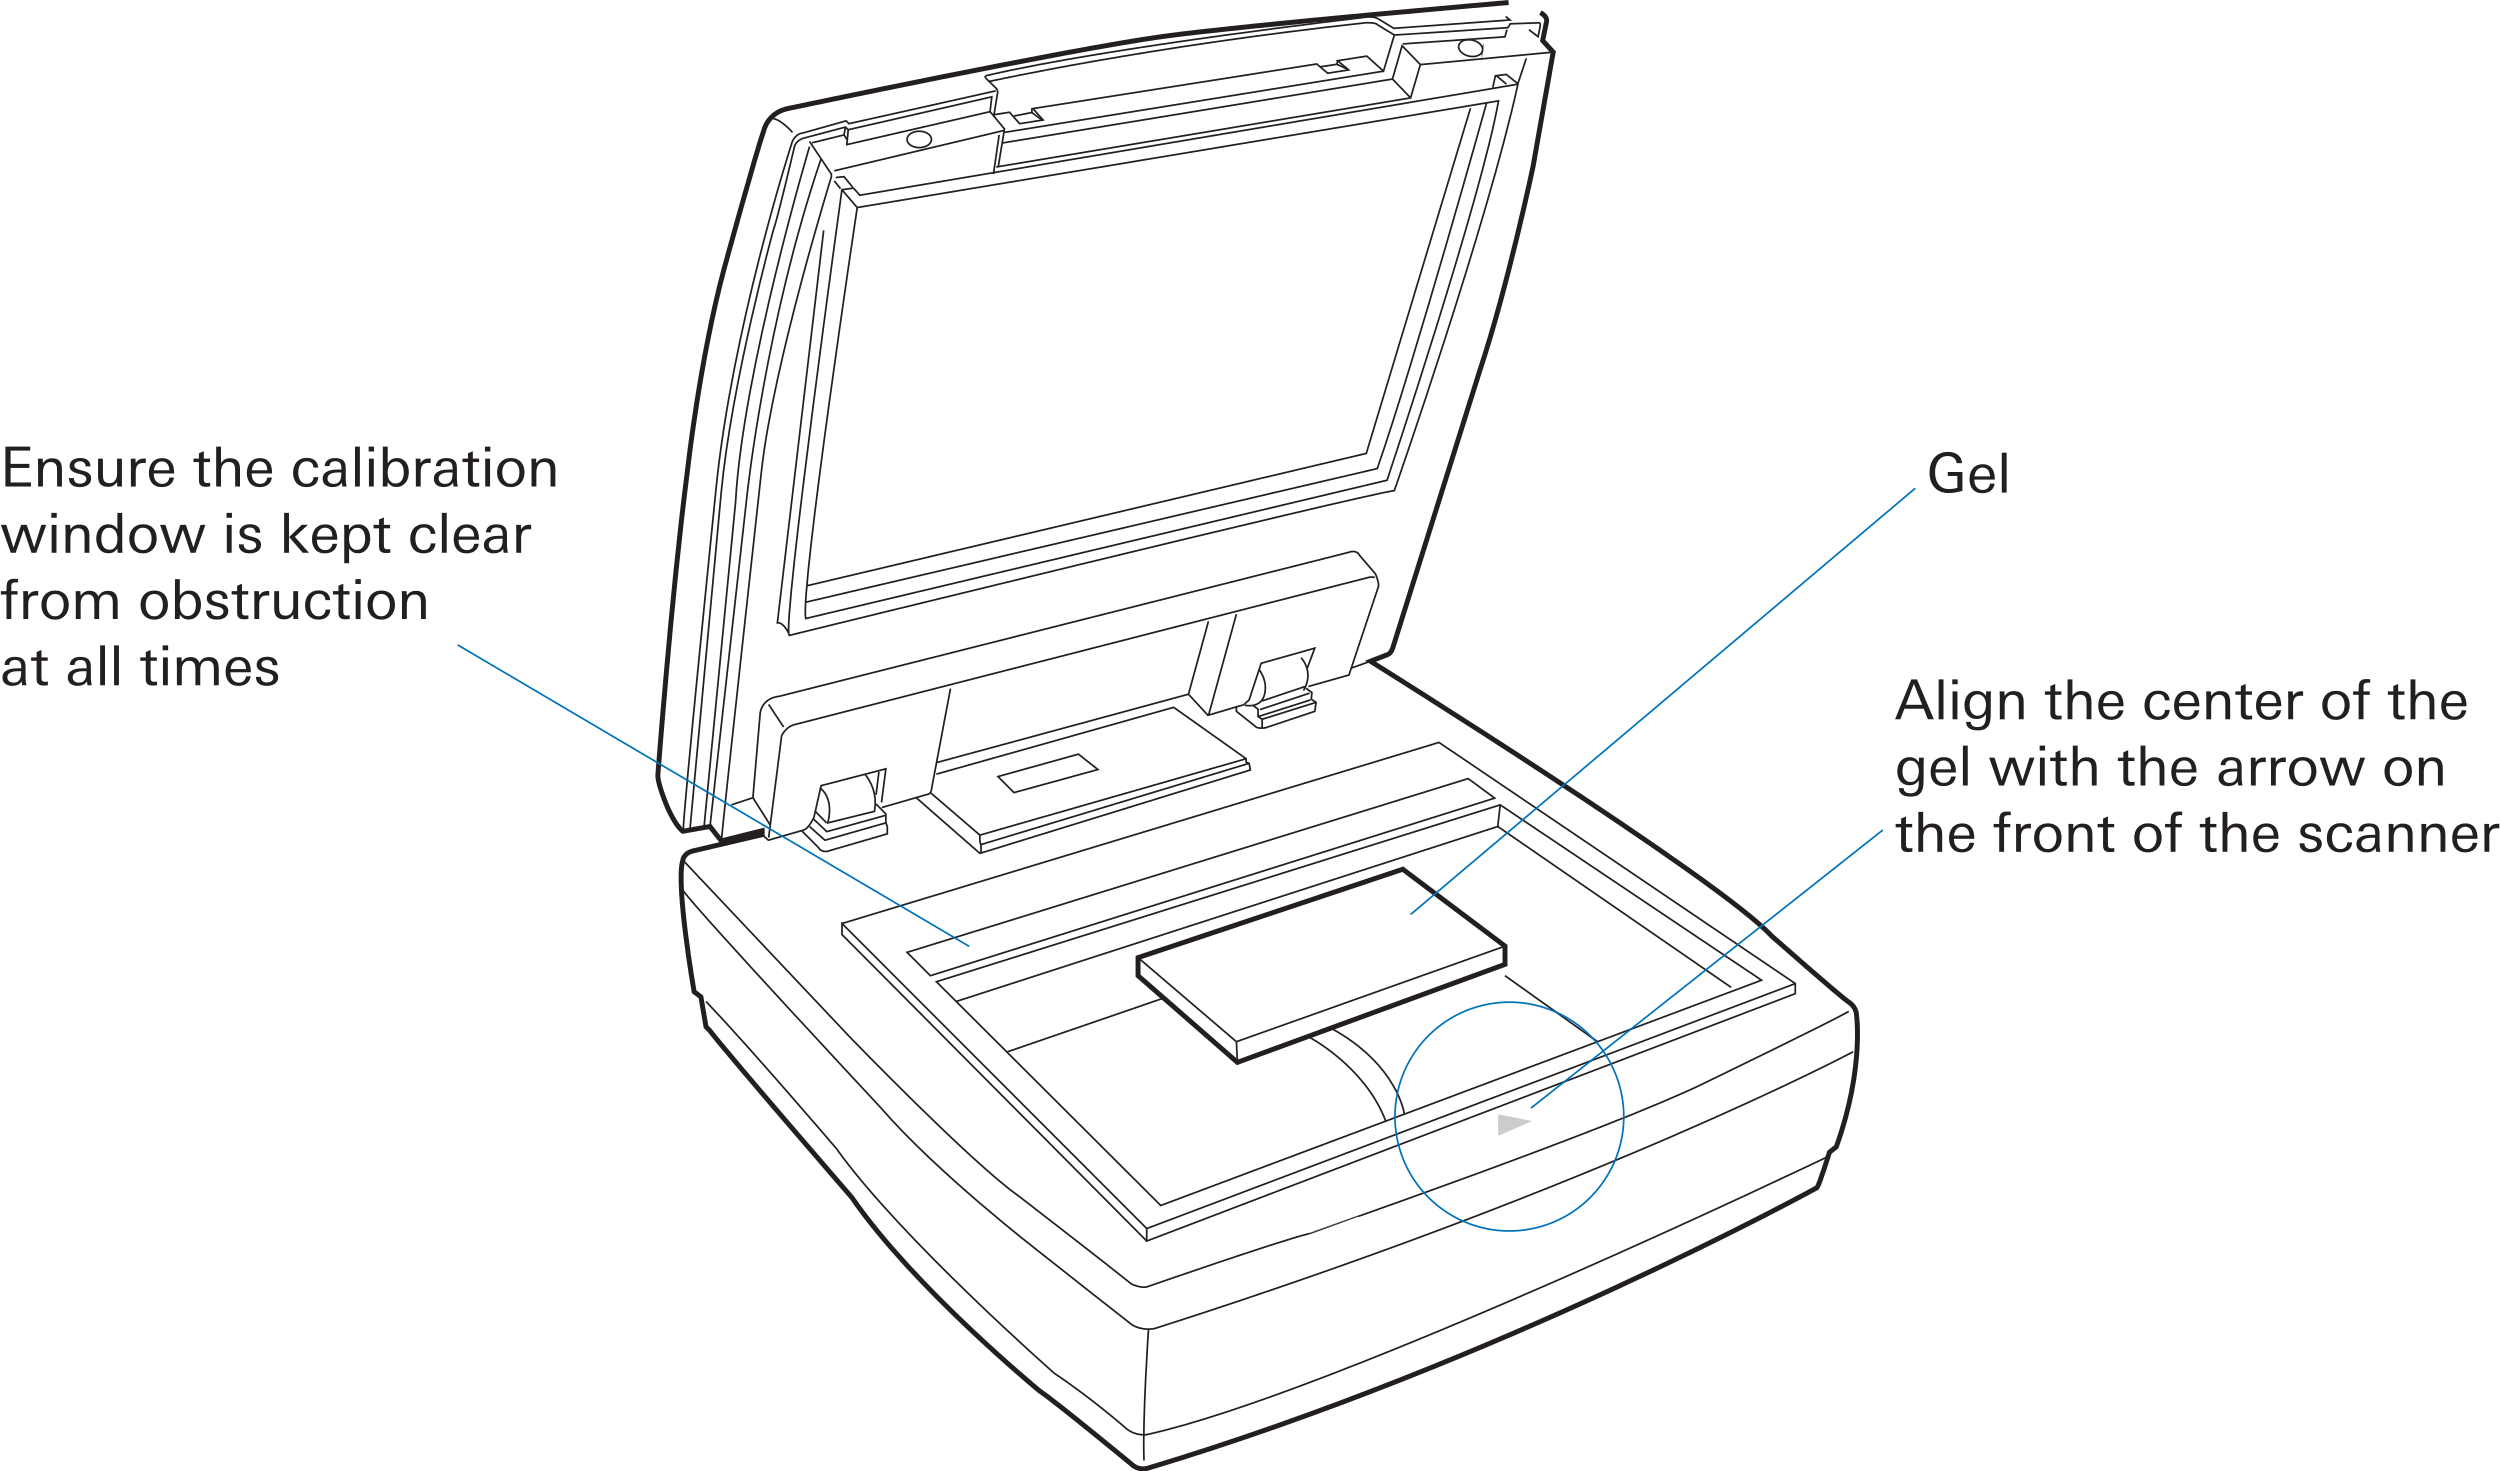 <?xml version="1.0" encoding="UTF-8"?><svg id="Layer_1" xmlns="http://www.w3.org/2000/svg" width="5.031in" height="2.961in" viewBox="0 0 362.237 213.182"><path d="M223.189,1.827c1.243,.646,.863,1.461,.863,1.461l-.528,2.588,1.53,1.666s-2.724,15.458-2.934,16.642c0,0-3.633,17.261-7.685,29.441l-12.646,40.299s-.21,.696-.699,.905l-2.516,.975s50.514,31.529,58.129,39.812c0,0,9.781,8.63,11.109,9.535,0,0,1.118,.626,1.188,1.88-.001,0,.261,1.849,.074,5.023-.199,3.401-.912,8.322-3.008,14.117l-.978,.766s-1.468,4.733-1.816,5.151c0,0-46.043,25.334-96.976,40.647-.001,0-1.258,.418-2.306-.557,0,0-10.65-8.791-13.445-10.719,0,0-18.163-14.945-27.122-27.963,0,0-17.671-20.387-20.63-24.235l-.496-.492-.737-4.339-.986-.74s-2.712-15.635-1.631-19.071c0,0,.09-.899,1.288-1.288l10.204-2.399v-.573l-5.917,1.474-1.644-2.085-3.932,.692s-1.493-.983-3.054-5.651c0,0-.493-1.31-.575-2.373,0,0,1.945-25.975,4.259-43.904,0,0,1.774-16.334,5.402-29.773,0,0,4.587-16.735,5.705-19.855,0,0,.559-2.642,3.668-3.202,0,0,39.838-8.417,54.029-10.387,12.217-1.696,50.213-4.938,50.213-4.938" style="fill:none; stroke:#231f20; stroke-miterlimit:10; stroke-width:.718px;"/><line x1="250.835" y1="143.063" x2="217.019" y2="119.747" style="fill:none; stroke:#231f20; stroke-miterlimit:10; stroke-width:.251px;"/><polyline points="217.369 116.615 217.019 119.747 138.537 145.101" style="fill:none; stroke:#231f20; stroke-miterlimit:10; stroke-width:.251px;"/><polygon points="216.566 115.64 212.729 112.809 131.431 137.983 134.809 141.367 216.566 115.64" style="fill:none; stroke:#231f20; stroke-miterlimit:10; stroke-width:.251px;"/><polygon points="168.182 174.662 135.679 142.239 217.369 116.615 255.236 142.02 168.182 174.662" style="fill:none; stroke:#231f20; stroke-miterlimit:10; stroke-width:.251px;"/><polyline points="121.999 133.806 208.495 107.567 260.127 142.507 260.127 143.968 166.155 179.812 166.155 178.003 260.127 142.507" style="fill:none; stroke:#231f20; stroke-miterlimit:10; stroke-width:.251px;"/><polyline points="166.155 179.812 121.999 135.407 121.999 133.806 166.155 178.003" style="fill:none; stroke:#231f20; stroke-miterlimit:10; stroke-width:.251px;"/><path d="M98.943,124.619l24.104,25.544s17.677,18.305,24.523,23.108c0,0,12.716,9.813,16.419,12.806,0,0,1.537,.669,2.327,.333,0,0,18.632-6.494,23.383-7.676,0-.001,43.878-15.207,57.432-21.889,0,0,18.235-8.839,20.75-10.302" style="fill:none; stroke:#231f20; stroke-miterlimit:10; stroke-width:.251px;"/><path d="M268.51,152.39s-36.47,19.419-101.167,40.09c0,0-1.747,.452-3.354-.557,0,0-11.109-8.701-13.624-10.719,0,0-14.602-11.275-22.777-20.741,0,0-25.851-27.701-28.645-31.459" style="fill:none; stroke:#231f20; stroke-miterlimit:10; stroke-width:.251px;"/><path d="M221.54,4.296l1.321,1.014,.319-1.615c.07-.488-.319-.393-.319-.393l-4.026,.142-.341,.556-16.462,1.068-1.571,5.231-2.42-2.177-4.221,.664,1.588,1.339-3.031,.476-1.588-1.339-41.124,6.462,1.471,1.654-3.395,.534-1.471-1.654-2.17,.34" style="fill:none; stroke:#231f20; stroke-miterlimit:10; stroke-width:.251px;"/><polyline points="203.249 6.354 218.059 5.325 218.354 4.296" style="fill:none; stroke:#231f20; stroke-miterlimit:10; stroke-width:.251px;"/><line x1="205.804" y1="9.354" x2="225.054" y2="7.543" style="fill:none; stroke:#231f20; stroke-miterlimit:10; stroke-width:.251px;"/><path d="M143.326,11.798s22.779-5.058,54.555-8.504c0,0,1.47-.072,1.705,.284l2.447,1.49" style="fill:none; stroke:#231f20; stroke-miterlimit:10; stroke-width:.251px;"/><line x1="193.706" y1="9.309" x2="195.31" y2="10.042" style="fill:none; stroke:#231f20; stroke-miterlimit:10; stroke-width:.251px;"/><polyline points="191.283 9.677 193.706 9.309 193.821 8.785" style="fill:none; stroke:#231f20; stroke-miterlimit:10; stroke-width:.251px;"/><polyline points="144.359 24.186 204.389 14.174 205.804 9.354 203.156 6.625 201.76 11.445 145.21 20.711" style="fill:none; stroke:#231f20; stroke-miterlimit:10; stroke-width:.251px;"/><line x1="144.771" y1="19.541" x2="143.947" y2="25.226" style="fill:none; stroke:#231f20; stroke-miterlimit:10; stroke-width:.251px;"/><path d="M114.833,19.174s-1.658-1.87-2.791-1.984" style="fill:none; stroke:#231f20; stroke-miterlimit:10; stroke-width:.251px;"/><path d="M197.573,2.523s-36.584,4.219-54.46,8.383c0,0-.568,.073-.291,.4l1.491,1.459s.278,.239,.24,.616l-.556,3.421-.543-.629,.253-2.151-20.8,4.769-.419-.383-6.044,1.6s-1.183,.315-1.358,1.359c0,0-2.45,10.473-3.044,12.005,0,0-5.986,21.839-7.524,37.79l-4.556,49.098" style="fill:none; stroke:#231f20; stroke-miterlimit:10; stroke-width:.251px;"/><path d="M218.161,2.384l.629,.503-16.844,1.207-2.09-1.275s-.798-.608-2.282-.297" style="fill:none; stroke:#231f20; stroke-miterlimit:10; stroke-width:.251px;"/><line x1="145.512" y1="18.884" x2="120.882" y2="24.742" style="fill:none; stroke:#231f20; stroke-miterlimit:10; stroke-width:.251px;"/><polyline points="143.997 16.802 145.545 18.687 144.636 24.186" style="fill:none; stroke:#231f20; stroke-miterlimit:10; stroke-width:.251px;"/><line x1="145.545" y1="19.174" x2="200.462" y2="10.299" style="fill:none; stroke:#231f20; stroke-miterlimit:10; stroke-width:.251px;"/><path d="M144.287,13.154l-21.275,4.758-.419-.408-6.323,1.775s-1.192,.067-1.611,1.668c0,0-8.682,26.903-10.965,50.426,0,0-4.821,47.313-4.681,48.888" style="fill:none; stroke:#231f20; stroke-miterlimit:10; stroke-width:.251px;"/><line x1="149.515" y1="16.299" x2="150.904" y2="17.33" style="fill:none; stroke:#231f20; stroke-miterlimit:10; stroke-width:.251px;"/><polyline points="146.914 16.802 149.515 16.299 149.515 15.682" style="fill:none; stroke:#231f20; stroke-miterlimit:10; stroke-width:.251px;"/><polygon points="218.067 139.723 179.29 153.921 164.898 141.367 164.898 138.748 203.255 125.942 218.067 137.078 218.067 139.723" style="fill:none; stroke:#231f20; stroke-miterlimit:10; stroke-width:.718px;"/><path d="M216.675,10.959l-.368,1.693m3.677-.686l1.171-3.518m-2.872,3.744l-1.468-1.235,1.438-.177,1.78,1.412m-18.273-.747l2.628,2.73m-82.597,13.162l-.911-1.129m2.659,.908l-1.237-1.521-1.203,.122m3.102,4.348l-2.216-2.581m67.537,122.688s8.223,4.232,11.267,12.261m2.643-.991c.205,.474-.678-7.156-10.727-12.547m38.769,2.033l-13.411-9.562m-72.176,11.058l22.723-7.818m13.954-41.797l7.189-2.378m.114,.985l-7.579,2.415m.589,.383l-.589-.383v-1.077l-.732-.552m1.321,3.22v-1.209l7.815-2.452m-11.545,.613v.69l2.722,2.16c.304,.426,1.474,.227,1.474,.227l7.162-2.387,.187-1.303-.696-.454,.091-.98-.855-.602m-.723-4.42s1.996,1.936,.36,4.745m-6.423-3.069c-.024,.074,1.117,1.365,.86,3.155,0,0-.057,2.482-2.909,2.065m8.644-2.719l-6.163,2.075m6.544-4.762l1.084-2.888-7.771,2.194-1.747,5.314-.792,.711-.907,.247-4.265,1.264-2.818-3.053-36.53,9.911m6.472,11.872l38.84-11.769m-21.904,.899l-2.826-2.229-11.658,3.246,2.316,2.324,12.168-3.341Zm-17.107,9.5l38.579-11.066m-38.408,13.669v-.966l-.171-.828v-.808l-7.169-6.159m-2.068,.725l9.238,8.079,39.198-12.085-.188-.959-.432-.182v-.485l-10.492-7.446-34.388,9.677m36.53-11.577l2.889-10.559m0,13.677l4.052-14.72m-51.422,27.283l.629-4.872-9.386,2.436-1.024,4.562s-.727,1.648-1.491,1.867m-2.911-14.921l-2.17-3.271m10.93-82.528l.394,.653m-.209-1.784l-.184,1.132-4.63,1.138m-14.799,99.068l5.384-48.127s2.664-24.96,10.711-48.623m-1.675-2.503l3.167,4.733v.373s-8.384,27.089-10.111,42.494c0,0-5.473,49.662-5.831,53.739M122.907,18.792l-.209,2.155,20.757-4.774m-26.159,5.054s-9.689,32.581-10.714,51.516l-4.564,47.003m14.886-34.872l81.066-19.184,15.092-50.008M114.256,91.698s-.78-1.601-1.619-1.461l6.707-56.864m-7.969,87.999l1.881-14.79s.546-1.147,1.675-1.544l83.223-21.344s.673-.201,1.048,0m-90.109,31.884l2.514,3.964m86.967-23.738l-2.783,.993m-6.213,2.665l5.88-1.665,4.293-12.888c0-.847-.473-1.788-.473-1.788l-2.267-2.634c-.471-.941-1.553-.471-1.553-.471l-82.535,20.866c-2.572,.286-2.774,2.396-2.774,2.396l-1.055,12.298-3.116,1.037m21.791,.384l6.764-1.95s.322-.105,.391-.453l2.795-14.825m-21.262,20.489l-5.123,1.477-.898-.806M215.405,14.894s-10.366,37.233-15.843,52.99l-82.833,19.369M219.934,12.192L124.581,28.28l-.914-1.03-1.679,.236s-8.71,63.164-7.639,64.576c0,0,82.694-20.321,87.684-20.979,0,0,13.558-38.852,17.902-58.89ZM124.204,30.066s-8.311,55.504-7.461,59.548l84.235-20.037s13.788-41.265,16.148-54.969l-92.922,15.458Zm140.688,137.497s-71.487,34.314-98.736,40.3c0,0-1.677,.279-3.074-.975,0,0-4.751-4.176-10.34-7.934,0,0-22.358-19.628-31.58-32.573,0,0-12.577-14.716-18.864-21.279m76.854,5.828l.14,2.993m38.776-16.844l-38.916,13.851-14.253-12.181" style="fill:none; stroke:#231f20; stroke-miterlimit:10; stroke-width:.251px;"/><polygon points="217.077 161.443 222.003 162.434 217.077 164.56 217.077 161.443" style="fill:#ccc;"/><path d="M214.816,7.348c-.143,.641-1.033,.987-1.987,.775-.954-.213-1.61-.904-1.466-1.544,.143-.64,1.033-.986,1.987-.773,.953,.212,1.61,.904,1.466,1.543Zm-79.85,12.846c0,.656-.792,1.188-1.769,1.188-.978,0-1.77-.532-1.77-1.188,0-.656,.792-1.187,1.77-1.187,.977,0,1.769,.531,1.769,1.187Zm31.448,172.388s-.875,12.675-.66,19.035m-37.397-92.394l-8.827,2.515-2.236-1.99m11.062-1.624l-8.553,2.366-1.968-1.865m9.101-2.141l1.42,1.453v1.284l.21,.525v1.068l-8.291,2.412s-1.119,.51-1.677-.418l-2.456-2.459m3.62-1.129l-1.629-1.662m7.184-5.376s1.991,2.075,1.386,5.376l-6.754,1.662c.932-3.727-1.068-4.996-1.068-4.996m8.471-2.414l-.416,3.341" style="fill:none; stroke:#231f20; stroke-miterlimit:10; stroke-width:.251px;"/><line x1="66.313" y1="93.439" x2="140.436" y2="137.124" style="fill:none; stroke:#0072bc; stroke-width:.25px;"/><g><path d="M.784,70.487v-5.784h3.592v.584H1.536v1.92h2.72v.584H1.536v2.112h2.952v.584H.784Z" style="fill:#231f20;"/><path d="M8.272,70.487v-2.24c0-.176-.008-.342-.024-.5-.016-.157-.056-.296-.12-.415-.064-.12-.159-.216-.284-.288-.126-.072-.295-.108-.508-.108-.219,0-.4,.045-.544,.136-.144,.091-.258,.208-.34,.352s-.141,.308-.176,.492c-.035,.184-.052,.369-.052,.556v2.016h-.704v-3c0-.085-.001-.177-.004-.276-.002-.099-.005-.195-.008-.288-.003-.093-.005-.181-.008-.264-.003-.083-.004-.153-.004-.212h.696l.024,.648c.165-.234,.353-.409,.564-.524,.21-.115,.462-.172,.756-.172,.528,0,.9,.139,1.116,.416,.216,.277,.324,.664,.324,1.16v2.512h-.704Z" style="fill:#231f20;"/><path d="M13.208,69.319c0,.23-.048,.424-.144,.584s-.223,.29-.381,.388-.334,.17-.529,.216-.392,.068-.589,.068c-.214,0-.417-.022-.61-.068-.192-.045-.361-.12-.505-.224-.144-.104-.258-.238-.341-.404-.083-.166-.124-.371-.124-.616h.704c.016,.28,.101,.486,.256,.618s.371,.198,.648,.198c.107,0,.213-.013,.32-.04,.106-.027,.204-.068,.292-.124,.088-.056,.16-.127,.216-.211s.084-.189,.084-.311c0-.106-.023-.197-.068-.271-.045-.075-.108-.14-.188-.196s-.173-.102-.28-.14c-.106-.037-.219-.069-.336-.096l-.328-.08c-.149-.037-.297-.083-.444-.136s-.277-.121-.392-.204-.206-.186-.276-.311-.104-.278-.104-.459c0-.207,.047-.385,.141-.531,.093-.146,.214-.266,.361-.359s.312-.16,.497-.2,.365-.06,.541-.06c.203,0,.393,.023,.569,.068,.177,.045,.332,.116,.465,.212s.239,.221,.317,.376,.122,.344,.132,.568h-.704c-.011-.24-.086-.424-.228-.552-.141-.128-.332-.192-.572-.192-.091,0-.185,.011-.284,.032-.099,.021-.188,.056-.268,.104-.08,.048-.147,.111-.2,.188-.053,.078-.08,.169-.08,.276,0,.187,.085,.331,.253,.432,.169,.102,.373,.182,.614,.24l.321,.08c.176,.043,.341,.094,.494,.152,.152,.059,.283,.132,.393,.22s.197,.193,.261,.316c.065,.123,.097,.272,.097,.448Z" style="fill:#231f20;"/><path d="M16.992,70.487l-.032-.64c-.17,.235-.357,.408-.56,.52-.203,.112-.451,.168-.744,.168-.267,0-.492-.035-.676-.104-.184-.069-.333-.172-.448-.308-.115-.136-.197-.301-.248-.496s-.076-.417-.076-.668v-2.512h.704v2.24c0,.176,.008,.344,.024,.504,.016,.16,.056,.3,.12,.42s.159,.215,.284,.284c.125,.069,.294,.104,.508,.104s.391-.039,.532-.116c.141-.077,.254-.183,.34-.316s.146-.284,.184-.452c.037-.168,.056-.345,.056-.532v-2.136h.704v2.996c0,.344,.005,.692,.016,1.044h-.688Z" style="fill:#231f20;"/><path d="M20.952,67.079c-.059-.005-.118-.008-.176-.008-.416,0-.704,.111-.864,.332-.16,.221-.24,.524-.24,.908v2.176h-.704v-2.856c0-.395-.008-.789-.024-1.184h.688l.032,.648c.144-.24,.316-.412,.516-.516,.2-.104,.439-.156,.716-.156,.037,0,.076,.002,.116,.004,.04,.003,.076,.007,.108,.012v.664c-.054-.011-.109-.019-.168-.024Z" style="fill:#231f20;"/><path d="M22.279,68.599v.08c0,.187,.025,.366,.076,.536,.05,.171,.127,.323,.228,.456,.101,.133,.228,.239,.38,.316s.329,.116,.532,.116c.288,0,.523-.082,.704-.244s.293-.388,.336-.676h.68c-.08,.475-.281,.826-.602,1.052s-.71,.34-1.17,.34c-.315,0-.589-.049-.822-.148s-.426-.239-.581-.42c-.155-.181-.272-.398-.349-.648-.077-.251-.116-.525-.116-.824,0-.304,.039-.586,.116-.848,.078-.261,.195-.489,.353-.684s.356-.348,.597-.46c.241-.112,.526-.168,.858-.168,.337,0,.617,.061,.842,.184,.225,.123,.403,.286,.537,.488s.227,.439,.281,.708c.053,.27,.08,.551,.08,.844h-2.96Zm2.256-.464c0-.165-.02-.325-.06-.48-.04-.155-.104-.29-.192-.408-.088-.117-.2-.212-.336-.284-.136-.072-.295-.108-.476-.108-.186,0-.349,.035-.488,.104s-.256,.164-.352,.284c-.096,.12-.172,.257-.228,.412s-.092,.315-.108,.48h2.24Z" style="fill:#231f20;"/><path d="M29.808,70.527c-.325,0-.571-.072-.736-.215-.166-.144-.248-.383-.248-.719v-2.65h-.792v-.496h.792v-.784l.704-.296v1.08h.904v.496h-.904v2.37c0,.123,.005,.226,.016,.311,.011,.085,.036,.154,.076,.207,.04,.053,.096,.091,.168,.115,.072,.024,.169,.036,.292,.036,.064,0,.126-.004,.184-.012,.059-.008,.123-.017,.192-.028v.536c-.224,.032-.44,.048-.648,.048Z" style="fill:#231f20;"/><path d="M34.072,70.487v-2.24c0-.176-.008-.344-.024-.504-.016-.16-.056-.3-.12-.42s-.159-.216-.284-.288c-.126-.072-.295-.108-.508-.108-.203,0-.375,.04-.516,.12-.142,.08-.256,.185-.344,.316-.088,.131-.152,.283-.192,.456s-.06,.351-.06,.532v2.136h-.704v-5.784h.704v2.376c.16-.229,.345-.401,.556-.516,.21-.115,.46-.172,.748-.172,.267,0,.492,.036,.676,.108,.184,.072,.334,.176,.448,.312,.115,.136,.197,.301,.248,.496,.05,.195,.076,.417,.076,.668v2.512h-.704Z" style="fill:#231f20;"/><path d="M36.471,68.599v.08c0,.187,.025,.366,.076,.536,.05,.171,.127,.323,.228,.456,.101,.133,.228,.239,.38,.316s.329,.116,.532,.116c.288,0,.523-.082,.704-.244s.293-.388,.336-.676h.68c-.08,.475-.281,.826-.602,1.052s-.71,.34-1.17,.34c-.315,0-.589-.049-.822-.148s-.426-.239-.581-.42c-.155-.181-.272-.398-.349-.648-.077-.251-.116-.525-.116-.824,0-.304,.039-.586,.116-.848,.078-.261,.195-.489,.353-.684s.356-.348,.597-.46c.241-.112,.526-.168,.858-.168,.337,0,.617,.061,.842,.184,.225,.123,.403,.286,.537,.488s.227,.439,.281,.708c.053,.27,.08,.551,.08,.844h-2.96Zm2.256-.464c0-.165-.02-.325-.06-.48-.04-.155-.104-.29-.192-.408-.088-.117-.2-.212-.336-.284-.136-.072-.295-.108-.476-.108-.186,0-.349,.035-.488,.104s-.256,.164-.352,.284c-.096,.12-.172,.257-.228,.412s-.092,.315-.108,.48h2.24Z" style="fill:#231f20;"/><path d="M45.963,69.767c-.093,.182-.216,.332-.368,.452-.152,.12-.328,.209-.528,.268-.2,.059-.415,.088-.644,.088-.32,0-.601-.051-.844-.152s-.447-.243-.612-.424c-.165-.182-.29-.399-.376-.652-.085-.253-.128-.532-.128-.836,0-.309,.043-.597,.128-.864,.085-.267,.212-.498,.38-.692,.168-.194,.376-.346,.624-.456s.537-.164,.868-.164c.459,0,.837,.116,1.136,.348,.298,.232,.469,.588,.512,1.068h-.688c-.021-.288-.114-.513-.279-.676-.165-.163-.391-.244-.678-.244-.239,0-.439,.048-.598,.144-.16,.096-.287,.222-.383,.376-.096,.155-.165,.331-.207,.528s-.064,.398-.064,.6c0,.192,.021,.384,.064,.576s.113,.366,.211,.52c.098,.155,.224,.28,.378,.376,.154,.096,.343,.144,.566,.144,.297,0,.534-.088,.71-.264,.175-.176,.274-.411,.295-.704h.664l.024,.008c-.016,.24-.071,.451-.164,.632Z" style="fill:#231f20;"/><path d="M49.607,70.487c-.016-.085-.031-.18-.044-.284s-.022-.198-.028-.284c-.171,.245-.368,.416-.592,.512-.224,.096-.482,.144-.776,.144-.186,0-.365-.024-.536-.072-.171-.048-.322-.122-.452-.22-.131-.099-.235-.223-.312-.372-.078-.149-.116-.328-.116-.536,0-.304,.075-.545,.224-.724s.337-.315,.564-.408c.227-.093,.476-.153,.748-.18,.272-.027,.531-.04,.776-.04,.075,0,.145,.002,.212,.004,.067,.003,.129,.007,.188,.012v-.24c0-.309-.065-.549-.196-.72-.131-.17-.361-.256-.692-.256-.251,0-.447,.052-.588,.156-.142,.104-.226,.289-.252,.556h-.689c.011-.218,.06-.402,.148-.552,.088-.149,.201-.27,.34-.36,.139-.091,.296-.156,.472-.196,.176-.04,.36-.06,.552-.06,.517,0,.903,.109,1.156,.328,.253,.219,.38,.592,.38,1.12v1.488c0,.267,.015,.508,.044,.724s.057,.369,.084,.46h-.616Zm-.144-2.024c-.085-.011-.152-.016-.2-.016h-.16c-.155,0-.328,.008-.52,.024s-.372,.055-.54,.116c-.168,.061-.308,.151-.42,.268-.112,.117-.168,.28-.168,.488,0,.123,.024,.232,.072,.328,.048,.096,.113,.176,.196,.24,.083,.064,.177,.112,.284,.144,.106,.032,.218,.048,.336,.048,.256,0,.457-.047,.604-.14,.146-.093,.258-.217,.336-.372,.077-.155,.127-.331,.148-.528,.021-.197,.032-.398,.032-.6Z" style="fill:#231f20;"/><path d="M51.439,70.487v-5.784h.704v5.784h-.704Z" style="fill:#231f20;"/><path d="M53.416,65.415v-.712h.784v.712h-.784Zm.04,5.072v-4.04h.704v4.04h-.704Z" style="fill:#231f20;"/><path d="M59.239,68.407c0,.272-.036,.538-.108,.796-.072,.259-.183,.488-.332,.688-.149,.2-.337,.361-.564,.484-.227,.123-.492,.184-.796,.184-.288,0-.529-.057-.724-.172s-.374-.287-.54-.516l-.04,.616h-.688c.011-.197,.018-.393,.02-.588,.003-.195,.004-.391,.004-.588v-4.608h.704v2.424c.31-.507,.763-.76,1.36-.76,.298,0,.554,.056,.768,.168,.213,.112,.39,.263,.528,.452s.241,.407,.308,.652c.066,.246,.1,.501,.1,.768Zm-.736,.048c0-.181-.018-.365-.052-.552-.035-.186-.096-.357-.184-.512-.088-.154-.204-.281-.348-.38s-.323-.148-.536-.148c-.224,0-.413,.048-.568,.144s-.28,.22-.376,.372-.166,.324-.208,.516c-.043,.192-.064,.384-.064,.576,0,.182,.017,.366,.052,.552s.096,.356,.184,.508,.204,.276,.348,.372,.325,.144,.544,.144c.23,0,.421-.047,.576-.14,.154-.093,.278-.214,.372-.364,.093-.149,.16-.319,.2-.508,.04-.189,.06-.382,.06-.58Z" style="fill:#231f20;"/><path d="M62.239,67.079c-.059-.005-.118-.008-.176-.008-.416,0-.704,.111-.864,.332-.16,.221-.24,.524-.24,.908v2.176h-.704v-2.856c0-.395-.008-.789-.024-1.184h.688l.032,.648c.144-.24,.316-.412,.516-.516,.2-.104,.439-.156,.716-.156,.037,0,.076,.002,.116,.004,.04,.003,.076,.007,.108,.012v.664c-.054-.011-.109-.019-.168-.024Z" style="fill:#231f20;"/><path d="M65.719,70.487c-.016-.085-.031-.18-.044-.284s-.022-.198-.028-.284c-.171,.245-.368,.416-.592,.512-.224,.096-.482,.144-.776,.144-.186,0-.365-.024-.536-.072-.171-.048-.322-.122-.452-.22-.131-.099-.235-.223-.312-.372-.078-.149-.116-.328-.116-.536,0-.304,.075-.545,.224-.724s.337-.315,.564-.408c.227-.093,.476-.153,.748-.18,.272-.027,.531-.04,.776-.04,.075,0,.145,.002,.212,.004,.067,.003,.129,.007,.188,.012v-.24c0-.309-.065-.549-.196-.72-.131-.17-.361-.256-.692-.256-.251,0-.447,.052-.588,.156-.142,.104-.226,.289-.252,.556h-.689c.011-.218,.06-.402,.148-.552,.088-.149,.201-.27,.34-.36,.139-.091,.296-.156,.472-.196,.176-.04,.36-.06,.552-.06,.517,0,.903,.109,1.156,.328,.253,.219,.38,.592,.38,1.12v1.488c0,.267,.015,.508,.044,.724s.057,.369,.084,.46h-.616Zm-.144-2.024c-.085-.011-.152-.016-.2-.016h-.16c-.155,0-.328,.008-.52,.024s-.372,.055-.54,.116c-.168,.061-.308,.151-.42,.268-.112,.117-.168,.28-.168,.488,0,.123,.024,.232,.072,.328,.048,.096,.113,.176,.196,.24,.083,.064,.177,.112,.284,.144,.106,.032,.218,.048,.336,.048,.256,0,.457-.047,.604-.14,.146-.093,.258-.217,.336-.372,.077-.155,.127-.331,.148-.528,.021-.197,.032-.398,.032-.6Z" style="fill:#231f20;"/><path d="M68.791,70.527c-.325,0-.571-.072-.736-.215-.166-.144-.248-.383-.248-.719v-2.65h-.792v-.496h.792v-.784l.704-.296v1.08h.904v.496h-.904v2.37c0,.123,.005,.226,.016,.311,.011,.085,.036,.154,.076,.207,.04,.053,.096,.091,.168,.115,.072,.024,.169,.036,.292,.036,.064,0,.126-.004,.184-.012,.059-.008,.123-.017,.192-.028v.536c-.224,.032-.44,.048-.648,.048Z" style="fill:#231f20;"/><path d="M70.263,65.415v-.712h.784v.712h-.784Zm.04,5.072v-4.04h.704v4.04h-.704Z" style="fill:#231f20;"/><path d="M75.999,68.447c0,.299-.044,.578-.132,.836-.088,.259-.217,.484-.388,.676-.171,.192-.379,.343-.624,.452-.245,.109-.525,.164-.84,.164-.32,0-.604-.053-.852-.16-.248-.107-.456-.255-.624-.444-.168-.189-.296-.415-.384-.676-.088-.261-.132-.544-.132-.848s.045-.584,.136-.84c.09-.256,.221-.476,.392-.66,.17-.184,.38-.328,.628-.432s.529-.156,.844-.156c.32,0,.603,.051,.848,.152,.245,.102,.452,.244,.62,.428s.294,.404,.38,.66c.085,.256,.128,.539,.128,.848Zm-.736-.004c0-.198-.023-.392-.068-.582-.045-.19-.117-.359-.215-.509-.099-.15-.227-.27-.387-.361s-.351-.136-.574-.136-.415,.045-.574,.136c-.159,.091-.289,.211-.387,.361s-.17,.319-.215,.509-.068,.384-.068,.582,.022,.394,.068,.589,.117,.372,.215,.529,.226,.286,.383,.385c.157,.099,.35,.148,.578,.148,.223,0,.413-.049,.57-.148,.157-.099,.286-.229,.387-.389,.101-.161,.174-.338,.219-.533,.045-.195,.068-.389,.068-.582Z" style="fill:#231f20;"/><path d="M79.767,70.487v-2.24c0-.176-.008-.342-.024-.5-.016-.157-.056-.296-.12-.415-.064-.12-.159-.216-.284-.288-.126-.072-.295-.108-.508-.108-.219,0-.4,.045-.544,.136-.144,.091-.258,.208-.34,.352s-.141,.308-.176,.492c-.035,.184-.052,.369-.052,.556v2.016h-.704v-3c0-.085-.001-.177-.004-.276-.002-.099-.005-.195-.008-.288-.003-.093-.005-.181-.008-.264-.003-.083-.004-.153-.004-.212h.696l.024,.648c.165-.234,.353-.409,.564-.524,.21-.115,.462-.172,.756-.172,.528,0,.9,.139,1.116,.416,.216,.277,.324,.664,.324,1.16v2.512h-.704Z" style="fill:#231f20;"/><path d="M5.256,80.087h-.696l-1.128-3.344-1.152,3.344h-.72l-1.432-4.04H.912l1.04,3.312,1.112-3.312h.808l1.088,3.272,1.032-3.272h.704l-1.44,4.04Z" style="fill:#231f20;"/><path d="M7.44,75.016v-.712h.784v.712h-.784Zm.04,5.072v-4.04h.704v4.04h-.704Z" style="fill:#231f20;"/><path d="M12.248,80.087v-2.24c0-.176-.008-.342-.024-.5-.016-.157-.056-.296-.12-.415-.064-.12-.159-.216-.284-.288-.126-.072-.295-.108-.508-.108-.219,0-.4,.045-.544,.136-.144,.091-.258,.208-.34,.352s-.141,.308-.176,.492c-.035,.184-.052,.369-.052,.556v2.016h-.704v-3c0-.085-.001-.177-.004-.276-.002-.099-.005-.195-.008-.288-.003-.093-.005-.181-.008-.264-.003-.083-.004-.153-.004-.212h.696l.024,.648c.165-.234,.353-.409,.564-.524,.21-.115,.462-.172,.756-.172,.528,0,.9,.139,1.116,.416,.216,.277,.324,.664,.324,1.16v2.512h-.704Z" style="fill:#231f20;"/><path d="M17.048,80.087l-.04-.616c-.17,.235-.354,.408-.552,.52-.197,.112-.445,.168-.744,.168-.304,0-.568-.059-.792-.176s-.408-.274-.552-.472c-.144-.197-.251-.424-.32-.68-.069-.256-.104-.52-.104-.792,0-.261,.035-.518,.104-.768s.176-.472,.32-.664,.325-.347,.544-.464c.218-.117,.477-.176,.776-.176,.304,0,.561,.056,.772,.168,.21,.112,.393,.296,.548,.552v-2.384h.704v4.608c0,.192,.002,.387,.004,.584,.003,.197,.009,.395,.02,.592h-.688Zm-.032-2.016c0-.192-.021-.384-.064-.576-.043-.192-.112-.364-.208-.516-.096-.152-.222-.276-.376-.372-.155-.096-.344-.144-.568-.144-.219,0-.4,.049-.544,.148s-.259,.224-.344,.376c-.085,.152-.145,.323-.18,.512s-.052,.374-.052,.556c0,.198,.02,.391,.06,.58,.04,.19,.107,.359,.2,.508s.217,.271,.372,.364,.347,.14,.576,.14c.218,0,.4-.048,.544-.144s.26-.22,.348-.372c.088-.152,.149-.321,.184-.508s.052-.371,.052-.552Z" style="fill:#231f20;"/><path d="M22.704,78.047c0,.299-.044,.578-.132,.836-.088,.259-.217,.484-.388,.676-.171,.192-.379,.343-.624,.452-.245,.109-.525,.164-.84,.164-.32,0-.604-.053-.852-.16-.248-.107-.456-.255-.624-.444-.168-.189-.296-.415-.384-.676-.088-.261-.132-.544-.132-.848s.045-.584,.136-.84c.09-.256,.221-.476,.392-.66,.17-.184,.38-.328,.628-.432s.529-.156,.844-.156c.32,0,.603,.051,.848,.152,.245,.102,.452,.244,.62,.428s.294,.404,.38,.66c.085,.256,.128,.539,.128,.848Zm-.736-.004c0-.198-.023-.392-.068-.582-.045-.19-.117-.359-.215-.509-.099-.15-.227-.27-.387-.361s-.351-.136-.574-.136-.415,.045-.574,.136c-.159,.091-.289,.211-.387,.361s-.17,.319-.215,.509-.068,.384-.068,.582,.022,.394,.068,.589,.117,.372,.215,.529,.226,.286,.383,.385c.157,.099,.35,.148,.578,.148,.223,0,.413-.049,.57-.148,.157-.099,.286-.229,.387-.389,.101-.161,.174-.338,.219-.533,.045-.195,.068-.389,.068-.582Z" style="fill:#231f20;"/><path d="M28.32,80.087h-.696l-1.128-3.344-1.152,3.344h-.72l-1.432-4.04h.784l1.04,3.312,1.112-3.312h.808l1.088,3.272,1.032-3.272h.704l-1.44,4.04Z" style="fill:#231f20;"/><path d="M32.824,75.016v-.712h.784v.712h-.784Zm.04,5.072v-4.04h.704v4.04h-.704Z" style="fill:#231f20;"/><path d="M37.824,78.919c0,.23-.048,.424-.144,.584s-.223,.29-.381,.388-.334,.17-.529,.216-.392,.068-.589,.068c-.214,0-.417-.022-.61-.068-.192-.045-.361-.12-.505-.224-.144-.104-.258-.238-.341-.404-.083-.166-.124-.371-.124-.616h.704c.016,.28,.101,.486,.256,.618s.371,.198,.648,.198c.107,0,.213-.013,.32-.04,.106-.027,.204-.068,.292-.124,.088-.056,.16-.127,.216-.211s.084-.189,.084-.311c0-.106-.023-.197-.068-.271-.045-.075-.108-.14-.188-.196s-.173-.102-.28-.14c-.106-.037-.219-.069-.336-.096l-.328-.08c-.149-.037-.297-.083-.444-.136s-.277-.121-.392-.204-.206-.186-.276-.311-.104-.278-.104-.459c0-.207,.047-.385,.141-.531,.093-.146,.214-.266,.361-.359s.312-.16,.497-.2,.365-.06,.541-.06c.203,0,.393,.023,.569,.068,.177,.045,.332,.116,.465,.212s.239,.221,.317,.376,.122,.344,.132,.568h-.704c-.011-.24-.086-.424-.228-.552-.141-.128-.332-.192-.572-.192-.091,0-.185,.011-.284,.032-.099,.021-.188,.056-.268,.104-.08,.048-.147,.111-.2,.188-.053,.078-.08,.169-.08,.276,0,.187,.085,.331,.253,.432,.169,.102,.373,.182,.614,.24l.321,.08c.176,.043,.341,.094,.494,.152,.152,.059,.283,.132,.393,.22s.197,.193,.261,.316c.065,.123,.097,.272,.097,.448Z" style="fill:#231f20;"/><path d="M41.167,80.087v-5.784h.704v5.784h-.704Zm2.696,0l-1.968-2.28,1.816-1.768h.896l-1.88,1.744,2.04,2.304h-.904Z" style="fill:#231f20;"/><path d="M45.911,78.199v.08c0,.187,.025,.366,.076,.536,.05,.171,.127,.323,.228,.456,.101,.133,.228,.239,.38,.316s.329,.116,.532,.116c.288,0,.523-.082,.704-.244s.293-.388,.336-.676h.68c-.08,.475-.281,.826-.602,1.052s-.71,.34-1.17,.34c-.315,0-.589-.049-.822-.148s-.426-.239-.581-.42c-.155-.181-.272-.398-.349-.648-.077-.251-.116-.525-.116-.824,0-.304,.039-.586,.116-.848,.078-.261,.195-.489,.353-.684s.356-.348,.597-.46c.241-.112,.526-.168,.858-.168,.337,0,.617,.061,.842,.184,.225,.123,.403,.286,.537,.488s.227,.439,.281,.708c.053,.27,.08,.551,.08,.844h-2.96Zm2.256-.464c0-.165-.02-.325-.06-.48-.04-.155-.104-.29-.192-.408-.088-.117-.2-.212-.336-.284-.136-.072-.295-.108-.476-.108-.186,0-.349,.035-.488,.104s-.256,.164-.352,.284c-.096,.12-.172,.257-.228,.412s-.092,.315-.108,.48h2.24Z" style="fill:#231f20;"/><path d="M53.647,78.007c0,.272-.036,.538-.108,.796-.072,.259-.183,.488-.332,.688-.149,.2-.336,.361-.56,.484-.224,.123-.488,.184-.792,.184-.293,0-.536-.056-.728-.168-.192-.112-.373-.282-.544-.512v2.128h-.704v-4.408c0-.186-.001-.377-.004-.572-.002-.195-.009-.388-.02-.58h.696l.024,.696c.155-.267,.344-.461,.568-.584,.224-.123,.491-.184,.8-.184,.293,0,.548,.056,.764,.168,.216,.112,.394,.261,.532,.448,.139,.187,.241,.403,.308,.648,.066,.246,.1,.501,.1,.768Zm-.736,.048c0-.181-.019-.365-.056-.552-.037-.186-.099-.356-.184-.508-.085-.152-.202-.277-.348-.376-.147-.099-.327-.148-.54-.148-.224,0-.414,.048-.568,.144-.155,.096-.279,.22-.372,.372s-.162,.324-.204,.516c-.043,.192-.064,.384-.064,.576,0,.181,.017,.367,.052,.556,.035,.19,.096,.36,.184,.512s.204,.276,.348,.372c.144,.096,.325,.144,.544,.144,.23,0,.421-.048,.576-.144,.154-.096,.278-.22,.372-.372,.093-.152,.16-.324,.2-.516s.06-.384,.06-.576Z" style="fill:#231f20;"/><path d="M55.903,80.127c-.325,0-.571-.072-.736-.215-.166-.144-.248-.383-.248-.719v-2.65h-.792v-.496h.792v-.784l.704-.296v1.08h.904v.496h-.904v2.37c0,.123,.005,.226,.016,.311,.011,.085,.036,.154,.076,.207,.04,.053,.096,.091,.168,.115,.072,.024,.169,.036,.292,.036,.064,0,.126-.004,.184-.012,.059-.008,.123-.017,.192-.028v.536c-.224,.032-.44,.048-.648,.048Z" style="fill:#231f20;"/><path d="M62.939,79.367c-.093,.182-.216,.332-.368,.452-.152,.12-.328,.209-.528,.268-.2,.059-.415,.088-.644,.088-.32,0-.601-.051-.844-.152s-.447-.243-.612-.424c-.165-.182-.29-.399-.376-.652-.085-.253-.128-.532-.128-.836,0-.309,.043-.597,.128-.864,.085-.267,.212-.498,.38-.692,.168-.194,.376-.346,.624-.456s.537-.164,.868-.164c.459,0,.837,.116,1.136,.348,.298,.232,.469,.588,.512,1.068h-.688c-.021-.288-.114-.513-.279-.676-.165-.163-.391-.244-.678-.244-.239,0-.439,.048-.598,.144-.16,.096-.287,.222-.383,.376-.096,.155-.165,.331-.207,.528s-.064,.398-.064,.6c0,.192,.021,.384,.064,.576s.113,.366,.211,.52c.098,.155,.224,.28,.378,.376,.154,.096,.343,.144,.566,.144,.297,0,.534-.088,.71-.264,.175-.176,.274-.411,.295-.704h.664l.024,.008c-.016,.24-.071,.451-.164,.632Z" style="fill:#231f20;"/><path d="M64.023,80.087v-5.784h.704v5.784h-.704Z" style="fill:#231f20;"/><path d="M66.447,78.199v.08c0,.187,.025,.366,.076,.536,.05,.171,.127,.323,.228,.456,.101,.133,.228,.239,.38,.316s.329,.116,.532,.116c.288,0,.523-.082,.704-.244s.293-.388,.336-.676h.68c-.08,.475-.281,.826-.602,1.052s-.71,.34-1.17,.34c-.315,0-.589-.049-.822-.148s-.426-.239-.581-.42c-.155-.181-.272-.398-.349-.648-.077-.251-.116-.525-.116-.824,0-.304,.039-.586,.116-.848,.078-.261,.195-.489,.353-.684s.356-.348,.597-.46c.241-.112,.526-.168,.858-.168,.337,0,.617,.061,.842,.184,.225,.123,.403,.286,.537,.488s.227,.439,.281,.708c.053,.27,.08,.551,.08,.844h-2.96Zm2.256-.464c0-.165-.02-.325-.06-.48-.04-.155-.104-.29-.192-.408-.088-.117-.2-.212-.336-.284-.136-.072-.295-.108-.476-.108-.186,0-.349,.035-.488,.104s-.256,.164-.352,.284c-.096,.12-.172,.257-.228,.412s-.092,.315-.108,.48h2.24Z" style="fill:#231f20;"/><path d="M72.975,80.087c-.016-.085-.031-.18-.044-.284s-.022-.198-.028-.284c-.171,.245-.368,.416-.592,.512-.224,.096-.482,.144-.776,.144-.186,0-.365-.024-.536-.072-.171-.048-.322-.122-.452-.22-.131-.099-.235-.223-.312-.372-.078-.149-.116-.328-.116-.536,0-.304,.075-.545,.224-.724s.337-.315,.564-.408c.227-.093,.476-.153,.748-.18,.272-.027,.531-.04,.776-.04,.075,0,.145,.002,.212,.004,.067,.003,.129,.007,.188,.012v-.24c0-.309-.065-.549-.196-.72-.131-.17-.361-.256-.692-.256-.251,0-.447,.052-.588,.156-.142,.104-.226,.289-.252,.556h-.689c.011-.218,.06-.402,.148-.552,.088-.149,.201-.27,.34-.36,.139-.091,.296-.156,.472-.196,.176-.04,.36-.06,.552-.06,.517,0,.903,.109,1.156,.328,.253,.219,.38,.592,.38,1.12v1.488c0,.267,.015,.508,.044,.724s.057,.369,.084,.46h-.616Zm-.144-2.024c-.085-.011-.152-.016-.2-.016h-.16c-.155,0-.328,.008-.52,.024s-.372,.055-.54,.116c-.168,.061-.308,.151-.42,.268-.112,.117-.168,.28-.168,.488,0,.123,.024,.232,.072,.328,.048,.096,.113,.176,.196,.24,.083,.064,.177,.112,.284,.144,.106,.032,.218,.048,.336,.048,.256,0,.457-.047,.604-.14,.146-.093,.258-.217,.336-.372,.077-.155,.127-.331,.148-.528,.021-.197,.032-.398,.032-.6Z" style="fill:#231f20;"/><path d="M76.791,76.679c-.059-.005-.118-.008-.176-.008-.416,0-.704,.111-.864,.332-.16,.221-.24,.524-.24,.908v2.176h-.704v-2.856c0-.395-.008-.789-.024-1.184h.688l.032,.648c.144-.24,.316-.412,.516-.516,.2-.104,.439-.156,.716-.156,.037,0,.076,.002,.116,.004,.04,.003,.076,.007,.108,.012v.664c-.054-.011-.109-.019-.168-.024Z" style="fill:#231f20;"/><path d="M2.452,84.379c-.051-.002-.103-.004-.156-.004-.197,0-.356,.035-.476,.104-.12,.069-.18,.213-.18,.432v.736h.904v.496h-.904v3.544H.936v-3.544H.128v-.496H.936v-.384c0-.203,.011-.391,.032-.564,.021-.173,.069-.323,.144-.448,.075-.125,.184-.223,.328-.292s.339-.104,.584-.104c.186,0,.381,.008,.584,.024v.512c-.053-.005-.105-.009-.156-.012Z" style="fill:#231f20;"/><path d="M5.368,86.279c-.059-.005-.118-.008-.176-.008-.416,0-.704,.111-.864,.332-.16,.221-.24,.524-.24,.908v2.176h-.704v-2.856c0-.395-.008-.789-.024-1.184h.688l.032,.648c.144-.24,.316-.412,.516-.516,.2-.104,.439-.156,.716-.156,.037,0,.076,.002,.116,.004,.04,.003,.076,.007,.108,.012v.664c-.054-.011-.109-.019-.168-.024Z" style="fill:#231f20;"/><path d="M9.968,87.647c0,.299-.044,.578-.132,.836-.088,.259-.217,.484-.388,.676-.171,.192-.379,.343-.624,.452-.245,.109-.525,.164-.84,.164-.32,0-.604-.053-.852-.16-.248-.107-.456-.255-.624-.444-.168-.189-.296-.415-.384-.676-.088-.261-.132-.544-.132-.848s.045-.584,.136-.84c.09-.256,.221-.476,.392-.66,.17-.184,.38-.328,.628-.432s.529-.156,.844-.156c.32,0,.603,.051,.848,.152,.245,.102,.452,.244,.62,.428s.294,.404,.38,.66c.085,.256,.128,.539,.128,.848Zm-.736-.004c0-.198-.023-.392-.068-.582-.045-.19-.117-.359-.215-.509-.099-.15-.227-.27-.387-.361s-.351-.136-.574-.136-.415,.045-.574,.136c-.159,.091-.289,.211-.387,.361s-.17,.319-.215,.509-.068,.384-.068,.582,.022,.394,.068,.589,.117,.372,.215,.529,.226,.286,.383,.385c.157,.099,.35,.148,.578,.148,.223,0,.413-.049,.57-.148,.157-.099,.286-.229,.387-.389,.101-.161,.174-.338,.219-.533,.045-.195,.068-.389,.068-.582Z" style="fill:#231f20;"/><path d="M16.344,89.687v-2.384c0-.166-.014-.319-.04-.46-.027-.141-.075-.264-.144-.368s-.164-.186-.284-.248c-.12-.061-.273-.092-.46-.092-.203,0-.371,.035-.504,.103-.133,.07-.24,.163-.32,.28s-.138,.256-.172,.416-.052,.331-.052,.512v2.24h-.704v-2.344c0-.165-.012-.321-.036-.468-.024-.146-.069-.274-.136-.384-.067-.109-.16-.196-.28-.26-.12-.064-.276-.096-.468-.096-.186,0-.347,.037-.48,.112s-.243,.172-.328,.292-.148,.26-.188,.42-.06,.323-.06,.488v2.24h-.704v-2.656c0-.459-.008-.92-.024-1.384h.696l.024,.672c.288-.48,.714-.72,1.28-.72,.32,0,.584,.064,.792,.192s.373,.341,.496,.64c.283-.555,.75-.832,1.4-.832,.283,0,.515,.044,.696,.132,.181,.088,.324,.208,.428,.36,.104,.152,.176,.334,.216,.544,.04,.21,.06,.439,.06,.684v2.368h-.704Z" style="fill:#231f20;"/><path d="M24.335,87.647c0,.299-.044,.578-.132,.836-.088,.259-.217,.484-.388,.676-.171,.192-.379,.343-.624,.452-.245,.109-.525,.164-.84,.164-.32,0-.604-.053-.852-.16-.248-.107-.456-.255-.624-.444-.168-.189-.296-.415-.384-.676-.088-.261-.132-.544-.132-.848s.045-.584,.136-.84c.09-.256,.221-.476,.392-.66,.17-.184,.38-.328,.628-.432s.529-.156,.844-.156c.32,0,.603,.051,.848,.152,.245,.102,.452,.244,.62,.428s.294,.404,.38,.66c.085,.256,.128,.539,.128,.848Zm-.736-.004c0-.198-.023-.392-.068-.582-.045-.19-.117-.359-.215-.509-.099-.15-.227-.27-.387-.361s-.351-.136-.574-.136-.415,.045-.574,.136c-.159,.091-.289,.211-.387,.361s-.17,.319-.215,.509-.068,.384-.068,.582,.022,.394,.068,.589,.117,.372,.215,.529,.226,.286,.383,.385c.157,.099,.35,.148,.578,.148,.223,0,.413-.049,.57-.148,.157-.099,.286-.229,.387-.389,.101-.161,.174-.338,.219-.533,.045-.195,.068-.389,.068-.582Z" style="fill:#231f20;"/><path d="M29.12,87.607c0,.272-.036,.538-.108,.796-.072,.259-.183,.488-.332,.688-.149,.2-.337,.361-.564,.484-.227,.123-.492,.184-.796,.184-.288,0-.529-.057-.724-.172s-.374-.287-.54-.516l-.04,.616h-.688c.011-.197,.018-.393,.02-.588,.003-.195,.004-.391,.004-.588v-4.608h.704v2.424c.31-.507,.763-.76,1.36-.76,.298,0,.554,.056,.768,.168,.213,.112,.39,.263,.528,.452s.241,.407,.308,.652c.066,.246,.1,.501,.1,.768Zm-.736,.048c0-.181-.018-.365-.052-.552-.035-.186-.096-.357-.184-.512-.088-.154-.204-.281-.348-.38s-.323-.148-.536-.148c-.224,0-.413,.048-.568,.144s-.28,.22-.376,.372-.166,.324-.208,.516c-.043,.192-.064,.384-.064,.576,0,.182,.017,.366,.052,.552s.096,.356,.184,.508,.204,.276,.348,.372,.325,.144,.544,.144c.23,0,.421-.047,.576-.14,.154-.093,.278-.214,.372-.364,.093-.149,.16-.319,.2-.508,.04-.189,.06-.382,.06-.58Z" style="fill:#231f20;"/><path d="M33.08,88.519c0,.23-.048,.424-.144,.584s-.223,.29-.381,.388-.334,.17-.529,.216-.392,.068-.589,.068c-.214,0-.417-.022-.61-.068-.192-.045-.361-.12-.505-.224-.144-.104-.258-.238-.341-.404-.083-.166-.124-.371-.124-.616h.704c.016,.28,.101,.486,.256,.618s.371,.198,.648,.198c.107,0,.213-.013,.32-.04,.106-.027,.204-.068,.292-.124,.088-.056,.16-.127,.216-.211s.084-.189,.084-.311c0-.106-.023-.197-.068-.271-.045-.075-.108-.14-.188-.196s-.173-.102-.28-.14c-.106-.037-.219-.069-.336-.096l-.328-.08c-.149-.037-.297-.083-.444-.136s-.277-.121-.392-.204-.206-.186-.276-.311-.104-.278-.104-.459c0-.207,.047-.385,.141-.531,.093-.146,.214-.266,.361-.359s.312-.16,.497-.2,.365-.06,.541-.06c.203,0,.393,.023,.569,.068,.177,.045,.332,.116,.465,.212s.239,.221,.317,.376,.122,.344,.132,.568h-.704c-.011-.24-.086-.424-.228-.552-.141-.128-.332-.192-.572-.192-.091,0-.185,.011-.284,.032-.099,.021-.188,.056-.268,.104-.08,.048-.147,.111-.2,.188-.053,.078-.08,.169-.08,.276,0,.187,.085,.331,.253,.432,.169,.102,.373,.182,.614,.24l.321,.08c.176,.043,.341,.094,.494,.152,.152,.059,.283,.132,.393,.22s.197,.193,.261,.316c.065,.123,.097,.272,.097,.448Z" style="fill:#231f20;"/><path d="M35.343,89.727c-.325,0-.571-.072-.736-.215-.166-.144-.248-.383-.248-.719v-2.65h-.792v-.496h.792v-.784l.704-.296v1.08h.904v.496h-.904v2.37c0,.123,.005,.226,.016,.311,.011,.085,.036,.154,.076,.207,.04,.053,.096,.091,.168,.115,.072,.024,.169,.036,.292,.036,.064,0,.126-.004,.184-.012,.059-.008,.123-.017,.192-.028v.536c-.224,.032-.44,.048-.648,.048Z" style="fill:#231f20;"/><path d="M38.839,86.279c-.059-.005-.118-.008-.176-.008-.416,0-.704,.111-.864,.332-.16,.221-.24,.524-.24,.908v2.176h-.704v-2.856c0-.395-.008-.789-.024-1.184h.688l.032,.648c.144-.24,.316-.412,.516-.516,.2-.104,.439-.156,.716-.156,.037,0,.076,.002,.116,.004,.04,.003,.076,.007,.108,.012v.664c-.054-.011-.109-.019-.168-.024Z" style="fill:#231f20;"/><path d="M42.519,89.687l-.032-.64c-.17,.235-.357,.408-.56,.52-.203,.112-.451,.168-.744,.168-.267,0-.492-.035-.676-.104-.184-.069-.333-.172-.448-.308-.115-.136-.197-.301-.248-.496s-.076-.417-.076-.668v-2.512h.704v2.24c0,.176,.008,.344,.024,.504,.016,.16,.056,.3,.12,.42s.159,.215,.284,.284c.125,.069,.294,.104,.508,.104s.391-.039,.532-.116c.141-.077,.254-.183,.34-.316s.146-.284,.184-.452c.037-.168,.056-.345,.056-.532v-2.136h.704v2.996c0,.344,.005,.692,.016,1.044h-.688Z" style="fill:#231f20;"/><path d="M47.699,88.967c-.093,.182-.216,.332-.368,.452-.152,.12-.328,.209-.528,.268-.2,.059-.415,.088-.644,.088-.32,0-.601-.051-.844-.152s-.447-.243-.612-.424c-.165-.182-.29-.399-.376-.652-.085-.253-.128-.532-.128-.836,0-.309,.043-.597,.128-.864,.085-.267,.212-.498,.38-.692,.168-.194,.376-.346,.624-.456s.537-.164,.868-.164c.459,0,.837,.116,1.136,.348,.298,.232,.469,.588,.512,1.068h-.688c-.021-.288-.114-.513-.279-.676-.165-.163-.391-.244-.678-.244-.239,0-.439,.048-.598,.144-.16,.096-.287,.222-.383,.376-.096,.155-.165,.331-.207,.528s-.064,.398-.064,.6c0,.192,.021,.384,.064,.576s.113,.366,.211,.52c.098,.155,.224,.28,.378,.376,.154,.096,.343,.144,.566,.144,.297,0,.534-.088,.71-.264,.175-.176,.274-.411,.295-.704h.664l.024,.008c-.016,.24-.071,.451-.164,.632Z" style="fill:#231f20;"/><path d="M50.023,89.727c-.325,0-.571-.072-.736-.215-.166-.144-.248-.383-.248-.719v-2.65h-.792v-.496h.792v-.784l.704-.296v1.08h.904v.496h-.904v2.37c0,.123,.005,.226,.016,.311,.011,.085,.036,.154,.076,.207,.04,.053,.096,.091,.168,.115,.072,.024,.169,.036,.292,.036,.064,0,.126-.004,.184-.012,.059-.008,.123-.017,.192-.028v.536c-.224,.032-.44,.048-.648,.048Z" style="fill:#231f20;"/><path d="M51.496,84.616v-.712h.784v.712h-.784Zm.04,5.072v-4.04h.704v4.04h-.704Z" style="fill:#231f20;"/><path d="M57.231,87.647c0,.299-.044,.578-.132,.836-.088,.259-.217,.484-.388,.676-.171,.192-.379,.343-.624,.452-.245,.109-.525,.164-.84,.164-.32,0-.604-.053-.852-.16-.248-.107-.456-.255-.624-.444-.168-.189-.296-.415-.384-.676-.088-.261-.132-.544-.132-.848s.045-.584,.136-.84c.09-.256,.221-.476,.392-.66,.17-.184,.38-.328,.628-.432s.529-.156,.844-.156c.32,0,.603,.051,.848,.152,.245,.102,.452,.244,.62,.428s.294,.404,.38,.66c.085,.256,.128,.539,.128,.848Zm-.736-.004c0-.198-.023-.392-.068-.582-.045-.19-.117-.359-.215-.509-.099-.15-.227-.27-.387-.361s-.351-.136-.574-.136-.415,.045-.574,.136c-.159,.091-.289,.211-.387,.361s-.17,.319-.215,.509-.068,.384-.068,.582,.022,.394,.068,.589,.117,.372,.215,.529,.226,.286,.383,.385c.157,.099,.35,.148,.578,.148,.223,0,.413-.049,.57-.148,.157-.099,.286-.229,.387-.389,.101-.161,.174-.338,.219-.533,.045-.195,.068-.389,.068-.582Z" style="fill:#231f20;"/><path d="M60.999,89.687v-2.24c0-.176-.008-.342-.024-.5-.016-.157-.056-.296-.12-.415-.064-.12-.159-.216-.284-.288-.126-.072-.295-.108-.508-.108-.219,0-.4,.045-.544,.136-.144,.091-.258,.208-.34,.352s-.141,.308-.176,.492c-.035,.184-.052,.369-.052,.556v2.016h-.704v-3c0-.085-.001-.177-.004-.276-.002-.099-.005-.195-.008-.288-.003-.093-.005-.181-.008-.264-.003-.083-.004-.153-.004-.212h.696l.024,.648c.165-.234,.353-.409,.564-.524,.21-.115,.462-.172,.756-.172,.528,0,.9,.139,1.116,.416,.216,.277,.324,.664,.324,1.16v2.512h-.704Z" style="fill:#231f20;"/><path d="M3.216,99.287c-.016-.085-.031-.18-.044-.284s-.022-.198-.028-.284c-.171,.245-.368,.416-.592,.512-.224,.096-.482,.144-.776,.144-.186,0-.365-.024-.536-.072-.171-.048-.322-.122-.452-.22-.131-.099-.235-.223-.312-.372-.078-.149-.116-.328-.116-.536,0-.304,.075-.545,.224-.724s.337-.315,.564-.408c.227-.093,.476-.153,.748-.18,.272-.027,.531-.04,.776-.04,.075,0,.145,.002,.212,.004,.067,.003,.129,.007,.188,.012v-.24c0-.309-.065-.549-.196-.72-.131-.17-.361-.256-.692-.256-.251,0-.447,.052-.588,.156-.142,.104-.226,.289-.252,.556H.656c.011-.218,.06-.402,.148-.552,.088-.149,.201-.27,.34-.36,.139-.091,.296-.156,.472-.196,.176-.04,.36-.06,.552-.06,.517,0,.903,.109,1.156,.328,.253,.219,.38,.592,.38,1.12v1.488c0,.267,.015,.508,.044,.724s.057,.369,.084,.46h-.616Zm-.144-2.024c-.085-.011-.152-.016-.2-.016h-.16c-.155,0-.328,.008-.52,.024s-.372,.055-.54,.116c-.168,.061-.308,.151-.42,.268-.112,.117-.168,.28-.168,.488,0,.123,.024,.232,.072,.328,.048,.096,.113,.176,.196,.24,.083,.064,.177,.112,.284,.144,.106,.032,.218,.048,.336,.048,.256,0,.457-.047,.604-.14,.146-.093,.258-.217,.336-.372,.077-.155,.127-.331,.148-.528,.021-.197,.032-.398,.032-.6Z" style="fill:#231f20;"/><path d="M6.288,99.327c-.325,0-.571-.072-.736-.215-.166-.144-.248-.383-.248-.719v-2.65h-.792v-.496h.792v-.784l.704-.296v1.08h.904v.496h-.904v2.37c0,.123,.005,.226,.016,.311,.011,.085,.036,.154,.076,.207,.04,.053,.096,.091,.168,.115,.072,.024,.169,.036,.292,.036,.064,0,.126-.004,.184-.012,.059-.008,.123-.017,.192-.028v.536c-.224,.032-.44,.048-.648,.048Z" style="fill:#231f20;"/><path d="M12.68,99.287c-.016-.085-.031-.18-.044-.284s-.022-.198-.028-.284c-.171,.245-.368,.416-.592,.512-.224,.096-.482,.144-.776,.144-.186,0-.365-.024-.536-.072-.171-.048-.322-.122-.452-.22-.131-.099-.235-.223-.312-.372-.078-.149-.116-.328-.116-.536,0-.304,.075-.545,.224-.724s.337-.315,.564-.408c.227-.093,.476-.153,.748-.18,.272-.027,.531-.04,.776-.04,.075,0,.145,.002,.212,.004,.067,.003,.129,.007,.188,.012v-.24c0-.309-.065-.549-.196-.72-.131-.17-.361-.256-.692-.256-.251,0-.447,.052-.588,.156-.142,.104-.226,.289-.252,.556h-.689c.011-.218,.06-.402,.148-.552,.088-.149,.201-.27,.34-.36,.139-.091,.296-.156,.472-.196,.176-.04,.36-.06,.552-.06,.517,0,.903,.109,1.156,.328,.253,.219,.38,.592,.38,1.12v1.488c0,.267,.015,.508,.044,.724s.057,.369,.084,.46h-.616Zm-.144-2.024c-.085-.011-.152-.016-.2-.016h-.16c-.155,0-.328,.008-.52,.024s-.372,.055-.54,.116c-.168,.061-.308,.151-.42,.268-.112,.117-.168,.28-.168,.488,0,.123,.024,.232,.072,.328,.048,.096,.113,.176,.196,.24,.083,.064,.177,.112,.284,.144,.106,.032,.218,.048,.336,.048,.256,0,.457-.047,.604-.14,.146-.093,.258-.217,.336-.372,.077-.155,.127-.331,.148-.528,.021-.197,.032-.398,.032-.6Z" style="fill:#231f20;"/><path d="M14.512,99.287v-5.784h.704v5.784h-.704Z" style="fill:#231f20;"/><path d="M16.527,99.287v-5.784h.704v5.784h-.704Z" style="fill:#231f20;"/><path d="M22.104,99.327c-.325,0-.571-.072-.736-.215-.166-.144-.248-.383-.248-.719v-2.65h-.792v-.496h.792v-.784l.704-.296v1.08h.904v.496h-.904v2.37c0,.123,.005,.226,.016,.311,.011,.085,.036,.154,.076,.207,.04,.053,.096,.091,.168,.115,.072,.024,.169,.036,.292,.036,.064,0,.126-.004,.184-.012,.059-.008,.123-.017,.192-.028v.536c-.224,.032-.44,.048-.648,.048Z" style="fill:#231f20;"/><path d="M23.576,94.215v-.712h.784v.712h-.784Zm.04,5.072v-4.04h.704v4.04h-.704Z" style="fill:#231f20;"/><path d="M30.992,99.287v-2.384c0-.166-.014-.319-.04-.46-.027-.141-.075-.264-.144-.368s-.164-.186-.284-.248c-.12-.061-.273-.092-.46-.092-.203,0-.371,.035-.504,.103-.133,.07-.24,.163-.32,.28s-.138,.256-.172,.416-.052,.331-.052,.512v2.24h-.704v-2.344c0-.165-.012-.321-.036-.468-.024-.146-.069-.274-.136-.384-.067-.109-.16-.196-.28-.26-.12-.064-.276-.096-.468-.096-.186,0-.347,.037-.48,.112s-.243,.172-.328,.292-.148,.26-.188,.42-.06,.323-.06,.488v2.24h-.704v-2.656c0-.459-.008-.92-.024-1.384h.696l.024,.672c.288-.48,.714-.72,1.28-.72,.32,0,.584,.064,.792,.192s.373,.341,.496,.64c.283-.555,.75-.832,1.4-.832,.283,0,.515,.044,.696,.132,.181,.088,.324,.208,.428,.36,.104,.152,.176,.334,.216,.544,.04,.21,.06,.439,.06,.684v2.368h-.704Z" style="fill:#231f20;"/><path d="M33.392,97.399v.08c0,.187,.025,.366,.076,.536,.05,.171,.127,.323,.228,.456,.101,.133,.228,.239,.38,.316s.329,.116,.532,.116c.288,0,.523-.082,.704-.244s.293-.388,.336-.676h.68c-.08,.475-.281,.826-.602,1.052s-.71,.34-1.17,.34c-.315,0-.589-.049-.822-.148s-.426-.239-.581-.42c-.155-.181-.272-.398-.349-.648-.077-.251-.116-.525-.116-.824,0-.304,.039-.586,.116-.848,.078-.261,.195-.489,.353-.684s.356-.348,.597-.46c.241-.112,.526-.168,.858-.168,.337,0,.617,.061,.842,.184,.225,.123,.403,.286,.537,.488s.227,.439,.281,.708c.053,.27,.08,.551,.08,.844h-2.96Zm2.256-.464c0-.165-.02-.325-.06-.48-.04-.155-.104-.29-.192-.408-.088-.117-.2-.212-.336-.284-.136-.072-.295-.108-.476-.108-.186,0-.349,.035-.488,.104s-.256,.164-.352,.284c-.096,.12-.172,.257-.228,.412s-.092,.315-.108,.48h2.24Z" style="fill:#231f20;"/><path d="M40.304,98.119c0,.23-.048,.424-.144,.584s-.223,.29-.381,.388-.334,.17-.529,.216-.392,.068-.589,.068c-.214,0-.417-.022-.61-.068-.192-.045-.361-.12-.505-.224-.144-.104-.258-.238-.341-.404-.083-.166-.124-.371-.124-.616h.704c.016,.28,.101,.486,.256,.618s.371,.198,.648,.198c.107,0,.213-.013,.32-.04,.106-.027,.204-.068,.292-.124,.088-.056,.16-.127,.216-.211s.084-.189,.084-.311c0-.106-.023-.197-.068-.271-.045-.075-.108-.14-.188-.196s-.173-.102-.28-.14c-.106-.037-.219-.069-.336-.096l-.328-.08c-.149-.037-.297-.083-.444-.136s-.277-.121-.392-.204-.206-.186-.276-.311-.104-.278-.104-.459c0-.207,.047-.385,.141-.531,.093-.146,.214-.266,.361-.359s.312-.16,.497-.2,.365-.06,.541-.06c.203,0,.393,.023,.569,.068,.177,.045,.332,.116,.465,.212s.239,.221,.317,.376,.122,.344,.132,.568h-.704c-.011-.24-.086-.424-.228-.552-.141-.128-.332-.192-.572-.192-.091,0-.185,.011-.284,.032-.099,.021-.188,.056-.268,.104-.08,.048-.147,.111-.2,.188-.053,.078-.08,.169-.08,.276,0,.187,.085,.331,.253,.432,.169,.102,.373,.182,.614,.24l.321,.08c.176,.043,.341,.094,.494,.152,.152,.059,.283,.132,.393,.22s.197,.193,.261,.316c.065,.123,.097,.272,.097,.448Z" style="fill:#231f20;"/></g><circle cx="218.7" cy="161.781" r="16.575" transform="translate(-31.319 54.575) rotate(-13.283)" style="fill:none; stroke:#0072bc; stroke-width:.25px;"/><line x1="221.82" y1="160.561" x2="272.805" y2="120.26" style="fill:none; stroke:#0072bc; stroke-width:.25px;"/><g><path d="M279.339,104.215l-.6-1.528h-2.801l-.592,1.528h-.76l2.352-5.784h.824l2.44,5.784h-.864Zm-2.032-5.136l-1.16,3.04h2.36l-1.2-3.04Z" style="fill:#231f20;"/><path d="M280.9,104.215v-5.784h.704v5.784h-.704Z" style="fill:#231f20;"/><path d="M282.875,99.143v-.712h.784v.712h-.784Zm.04,5.072v-4.04h.704v4.04h-.704Z" style="fill:#231f20;"/><path d="M288.483,100.175c-.016,.234-.025,.468-.028,.7-.002,.231-.004,.465-.004,.7v1.496c0,.389-.013,.75-.04,1.084-.026,.333-.102,.624-.224,.871-.123,.248-.312,.443-.568,.585-.256,.141-.613,.212-1.071,.212-.203,0-.404-.019-.605-.057s-.379-.102-.536-.191c-.157-.091-.285-.217-.384-.376-.099-.16-.148-.363-.148-.608h.689c0,.144,.028,.264,.084,.36,.056,.096,.129,.173,.22,.231s.195,.101,.312,.124c.117,.024,.237,.036,.359,.036,.214,0,.393-.028,.536-.084,.144-.056,.262-.138,.352-.244,.09-.106,.159-.234,.208-.384,.048-.149,.08-.317,.096-.504,.011-.106,.016-.216,.016-.328v-.336c-.309,.475-.755,.712-1.336,.712-.304,0-.566-.053-.788-.16-.221-.106-.405-.252-.552-.435-.146-.185-.256-.4-.328-.648-.071-.248-.107-.511-.107-.788,0-.267,.037-.522,.111-.768,.075-.245,.185-.463,.332-.652s.331-.34,.553-.452c.221-.111,.478-.168,.771-.168,.613,0,1.069,.254,1.368,.761v-.689h.712Zm-.728,1.933c0-.176-.023-.354-.068-.535-.046-.181-.116-.343-.212-.486-.097-.144-.219-.261-.368-.352-.149-.09-.325-.136-.528-.136-.224,0-.412,.047-.564,.14-.152,.094-.275,.214-.368,.363-.094,.149-.16,.316-.2,.503s-.06,.375-.06,.566c0,.186,.021,.371,.064,.555s.111,.347,.204,.49c.094,.144,.215,.261,.364,.352s.333,.136,.552,.136c.224,0,.412-.047,.565-.14,.151-.093,.273-.216,.363-.367s.156-.323,.196-.515,.06-.383,.06-.574Z" style="fill:#231f20;"/><path d="M292.515,104.215v-2.24c0-.176-.008-.343-.024-.5-.016-.157-.056-.296-.12-.416-.064-.12-.158-.216-.283-.288-.126-.071-.295-.107-.509-.107-.219,0-.399,.045-.544,.136-.144,.091-.257,.208-.34,.352-.083,.144-.142,.309-.176,.492-.035,.185-.052,.37-.052,.557v2.016h-.704v-3c0-.085-.002-.178-.004-.276-.003-.099-.006-.194-.009-.288-.002-.093-.005-.181-.008-.264-.003-.082-.004-.153-.004-.212h.696l.023,.648c.166-.235,.353-.409,.565-.524,.211-.114,.463-.172,.756-.172,.528,0,.9,.139,1.116,.416s.324,.664,.324,1.16v2.512h-.704Z" style="fill:#231f20;"/><path d="M298.068,104.255c-.326,0-.571-.072-.736-.216-.166-.144-.248-.383-.248-.718v-2.65h-.792v-.496h.792v-.784l.704-.296v1.08h.903v.496h-.903v2.37c0,.122,.005,.226,.016,.31s.036,.154,.076,.208c.04,.053,.096,.092,.168,.115,.072,.024,.169,.036,.292,.036,.065,0,.125-.004,.184-.012,.059-.009,.123-.018,.192-.028v.536c-.224,.032-.44,.048-.647,.048Z" style="fill:#231f20;"/><path d="M302.332,104.215v-2.24c0-.176-.008-.344-.024-.504-.016-.16-.056-.3-.12-.42-.064-.12-.158-.216-.283-.288-.126-.072-.295-.107-.509-.107-.202,0-.374,.04-.516,.119-.142,.08-.256,.185-.344,.316s-.152,.283-.192,.456c-.04,.174-.06,.351-.06,.532v2.136h-.704v-5.784h.704v2.376c.159-.23,.345-.401,.556-.516,.211-.115,.46-.172,.748-.172,.267,0,.492,.036,.676,.107,.185,.072,.333,.177,.448,.312,.114,.136,.197,.301,.248,.496,.051,.194,.076,.417,.076,.668v2.512h-.704Z" style="fill:#231f20;"/><path d="M304.731,102.328v.08c0,.186,.024,.365,.075,.535,.051,.171,.127,.323,.229,.456,.102,.134,.228,.239,.38,.316s.329,.116,.532,.116c.288,0,.522-.081,.704-.244,.181-.163,.293-.388,.336-.676h.68c-.08,.475-.28,.825-.602,1.052-.32,.227-.711,.34-1.17,.34-.315,0-.59-.049-.822-.147s-.426-.239-.581-.421c-.155-.181-.272-.397-.349-.647-.078-.251-.116-.525-.116-.824,0-.304,.038-.587,.116-.848,.077-.262,.194-.489,.352-.685,.157-.194,.356-.348,.597-.46,.241-.111,.527-.168,.858-.168,.337,0,.617,.061,.842,.185,.225,.122,.403,.285,.537,.487,.134,.203,.228,.44,.28,.708,.054,.27,.081,.551,.081,.845h-2.96Zm2.256-.464c0-.166-.021-.326-.06-.48s-.103-.291-.191-.408-.2-.212-.336-.284c-.137-.071-.295-.107-.477-.107-.186,0-.35,.034-.488,.103s-.256,.164-.352,.284-.172,.258-.228,.412c-.057,.154-.093,.315-.108,.48h2.24Z" style="fill:#231f20;"/><path d="M314.223,103.496c-.094,.181-.217,.332-.368,.452-.152,.119-.328,.209-.528,.268s-.415,.088-.644,.088c-.32,0-.602-.051-.845-.152-.242-.101-.446-.242-.611-.424-.166-.181-.291-.398-.376-.651-.086-.254-.128-.532-.128-.836,0-.31,.042-.598,.128-.864,.085-.267,.212-.497,.38-.692,.168-.194,.376-.347,.624-.456s.537-.164,.868-.164c.458,0,.837,.116,1.136,.349,.299,.231,.469,.588,.512,1.067h-.688c-.021-.288-.114-.513-.279-.676-.165-.162-.391-.244-.678-.244-.239,0-.439,.048-.598,.144-.159,.096-.287,.221-.383,.376-.096,.154-.165,.33-.207,.527-.043,.198-.064,.398-.064,.601,0,.191,.021,.384,.064,.576,.042,.191,.113,.365,.211,.519,.099,.155,.225,.28,.379,.376s.343,.144,.566,.144c.297,0,.533-.089,.709-.265s.273-.41,.295-.704h.664l.024,.009c-.017,.239-.071,.45-.164,.632Z" style="fill:#231f20;"/><path d="M315.715,102.328v.08c0,.186,.024,.365,.075,.535,.051,.171,.127,.323,.229,.456,.102,.134,.228,.239,.38,.316s.329,.116,.532,.116c.288,0,.522-.081,.704-.244,.181-.163,.293-.388,.336-.676h.68c-.08,.475-.28,.825-.602,1.052-.32,.227-.711,.34-1.17,.34-.315,0-.59-.049-.822-.147s-.426-.239-.581-.421c-.155-.181-.272-.397-.349-.647-.078-.251-.116-.525-.116-.824,0-.304,.038-.587,.116-.848,.077-.262,.194-.489,.352-.685,.157-.194,.356-.348,.597-.46,.241-.111,.527-.168,.858-.168,.337,0,.617,.061,.842,.185,.225,.122,.403,.285,.537,.487,.134,.203,.228,.44,.28,.708,.054,.27,.081,.551,.081,.845h-2.96Zm2.256-.464c0-.166-.021-.326-.06-.48s-.103-.291-.191-.408-.2-.212-.336-.284c-.137-.071-.295-.107-.477-.107-.186,0-.35,.034-.488,.103s-.256,.164-.352,.284-.172,.258-.228,.412c-.057,.154-.093,.315-.108,.48h2.24Z" style="fill:#231f20;"/><path d="M322.435,104.215v-2.24c0-.176-.008-.343-.024-.5-.016-.157-.056-.296-.12-.416-.064-.12-.158-.216-.283-.288-.126-.071-.295-.107-.509-.107-.219,0-.399,.045-.544,.136-.144,.091-.257,.208-.34,.352-.083,.144-.142,.309-.176,.492-.035,.185-.052,.37-.052,.557v2.016h-.704v-3c0-.085-.002-.178-.004-.276-.003-.099-.006-.194-.009-.288-.002-.093-.005-.181-.008-.264-.003-.082-.004-.153-.004-.212h.696l.023,.648c.166-.235,.353-.409,.565-.524,.211-.114,.463-.172,.756-.172,.528,0,.9,.139,1.116,.416s.324,.664,.324,1.16v2.512h-.704Z" style="fill:#231f20;"/><path d="M325.668,104.255c-.326,0-.571-.072-.736-.216-.166-.144-.248-.383-.248-.718v-2.65h-.792v-.496h.792v-.784l.704-.296v1.08h.903v.496h-.903v2.37c0,.122,.005,.226,.016,.31s.036,.154,.076,.208c.04,.053,.096,.092,.168,.115,.072,.024,.169,.036,.292,.036,.065,0,.125-.004,.184-.012,.059-.009,.123-.018,.192-.028v.536c-.224,.032-.44,.048-.647,.048Z" style="fill:#231f20;"/><path d="M327.587,102.328v.08c0,.186,.024,.365,.075,.535,.051,.171,.127,.323,.229,.456,.102,.134,.228,.239,.38,.316s.329,.116,.532,.116c.288,0,.522-.081,.704-.244,.181-.163,.293-.388,.336-.676h.68c-.08,.475-.28,.825-.602,1.052-.32,.227-.711,.34-1.17,.34-.315,0-.59-.049-.822-.147s-.426-.239-.581-.421c-.155-.181-.272-.397-.349-.647-.078-.251-.116-.525-.116-.824,0-.304,.038-.587,.116-.848,.077-.262,.194-.489,.352-.685,.157-.194,.356-.348,.597-.46,.241-.111,.527-.168,.858-.168,.337,0,.617,.061,.842,.185,.225,.122,.403,.285,.537,.487,.134,.203,.228,.44,.28,.708,.054,.27,.081,.551,.081,.845h-2.96Zm2.256-.464c0-.166-.021-.326-.06-.48s-.103-.291-.191-.408-.2-.212-.336-.284c-.137-.071-.295-.107-.477-.107-.186,0-.35,.034-.488,.103s-.256,.164-.352,.284-.172,.258-.228,.412c-.057,.154-.093,.315-.108,.48h2.24Z" style="fill:#231f20;"/><path d="M333.539,100.807c-.059-.005-.117-.008-.176-.008-.416,0-.704,.11-.864,.332-.159,.222-.239,.524-.239,.908v2.176h-.704v-2.856c0-.395-.008-.789-.024-1.184h.689l.031,.648c.144-.24,.316-.412,.517-.517,.2-.103,.439-.156,.716-.156,.037,0,.076,.002,.116,.005,.04,.002,.076,.006,.107,.012v.664c-.053-.011-.109-.019-.168-.024Z" style="fill:#231f20;"/><path d="M340.459,102.175c0,.299-.044,.577-.132,.836s-.218,.484-.388,.676c-.171,.192-.379,.343-.624,.452-.246,.109-.525,.164-.841,.164-.319,0-.604-.054-.852-.16s-.456-.254-.624-.443-.296-.415-.384-.677c-.088-.261-.132-.544-.132-.848s.045-.584,.136-.84,.221-.477,.392-.66,.38-.328,.628-.432c.248-.104,.529-.156,.845-.156,.319,0,.603,.051,.848,.152,.245,.101,.452,.243,.62,.428,.168,.184,.295,.404,.38,.66s.128,.538,.128,.848Zm-.736-.004c0-.198-.022-.392-.067-.582-.045-.19-.117-.359-.216-.509-.098-.149-.227-.27-.387-.361-.159-.091-.351-.136-.573-.136-.224,0-.415,.045-.574,.136-.16,.092-.289,.212-.387,.361-.099,.149-.171,.319-.216,.509-.045,.19-.067,.384-.067,.582,0,.197,.022,.395,.067,.589,.045,.195,.117,.372,.216,.53,.098,.157,.226,.285,.383,.385,.156,.099,.349,.148,.578,.148,.223,0,.413-.05,.569-.148,.157-.1,.286-.229,.387-.39,.102-.16,.175-.338,.22-.533s.067-.389,.067-.581Z" style="fill:#231f20;"/><path d="M343.271,98.908c-.051-.003-.102-.004-.156-.004-.197,0-.355,.034-.476,.103s-.181,.214-.181,.432v.736h.904v.496h-.904v3.544h-.704v-3.544h-.808v-.496h.808v-.384c0-.203,.011-.391,.032-.565,.021-.173,.069-.322,.144-.447,.074-.126,.184-.223,.328-.292,.144-.069,.338-.104,.584-.104,.186,0,.381,.008,.584,.024v.512c-.054-.005-.105-.01-.156-.012Z" style="fill:#231f20;"/><path d="M347.762,104.255c-.326,0-.571-.072-.736-.216-.166-.144-.248-.383-.248-.718v-2.65h-.792v-.496h.792v-.784l.704-.296v1.08h.903v.496h-.903v2.37c0,.122,.005,.226,.016,.31s.036,.154,.076,.208c.04,.053,.096,.092,.168,.115,.072,.024,.169,.036,.292,.036,.065,0,.125-.004,.184-.012,.059-.009,.123-.018,.192-.028v.536c-.224,.032-.44,.048-.647,.048Z" style="fill:#231f20;"/><path d="M352.026,104.215v-2.24c0-.176-.008-.344-.024-.504-.016-.16-.056-.3-.12-.42-.064-.12-.158-.216-.283-.288-.126-.072-.295-.107-.509-.107-.202,0-.374,.04-.516,.119-.142,.08-.256,.185-.344,.316s-.152,.283-.192,.456c-.04,.174-.06,.351-.06,.532v2.136h-.704v-5.784h.704v2.376c.159-.23,.345-.401,.556-.516,.211-.115,.46-.172,.748-.172,.267,0,.492,.036,.676,.107,.185,.072,.333,.177,.448,.312,.114,.136,.197,.301,.248,.496,.051,.194,.076,.417,.076,.668v2.512h-.704Z" style="fill:#231f20;"/><path d="M354.426,102.328v.08c0,.186,.024,.365,.075,.535,.051,.171,.127,.323,.229,.456,.102,.134,.228,.239,.38,.316s.329,.116,.532,.116c.288,0,.522-.081,.704-.244,.181-.163,.293-.388,.336-.676h.68c-.08,.475-.28,.825-.602,1.052-.32,.227-.711,.34-1.17,.34-.315,0-.59-.049-.822-.147s-.426-.239-.581-.421c-.155-.181-.272-.397-.349-.647-.078-.251-.116-.525-.116-.824,0-.304,.038-.587,.116-.848,.077-.262,.194-.489,.352-.685,.157-.194,.356-.348,.597-.46,.241-.111,.527-.168,.858-.168,.337,0,.617,.061,.842,.185,.225,.122,.403,.285,.537,.487,.134,.203,.228,.44,.28,.708,.054,.27,.081,.551,.081,.845h-2.96Zm2.256-.464c0-.166-.021-.326-.06-.48s-.103-.291-.191-.408-.2-.212-.336-.284c-.137-.071-.295-.107-.477-.107-.186,0-.35,.034-.488,.103s-.256,.164-.352,.284-.172,.258-.228,.412c-.057,.154-.093,.315-.108,.48h2.24Z" style="fill:#231f20;"/><path d="M278.755,109.774c-.016,.234-.025,.468-.028,.7-.002,.231-.004,.465-.004,.7v1.496c0,.389-.013,.75-.04,1.084-.026,.333-.102,.624-.224,.871-.123,.248-.312,.443-.568,.585-.256,.141-.613,.212-1.071,.212-.203,0-.404-.019-.605-.057s-.379-.102-.536-.191c-.157-.091-.285-.217-.384-.376-.099-.16-.148-.363-.148-.608h.689c0,.144,.028,.264,.084,.36,.056,.096,.129,.173,.22,.231s.195,.101,.312,.124c.117,.024,.237,.036,.359,.036,.214,0,.393-.028,.536-.084,.144-.056,.262-.138,.352-.244,.09-.106,.159-.234,.208-.384,.048-.149,.08-.317,.096-.504,.011-.106,.016-.216,.016-.328v-.336c-.309,.475-.755,.712-1.336,.712-.304,0-.566-.053-.788-.16-.221-.106-.405-.252-.552-.435-.146-.185-.256-.4-.328-.648-.071-.248-.107-.511-.107-.788,0-.267,.037-.522,.111-.768,.075-.245,.185-.463,.332-.652s.331-.34,.553-.452c.221-.111,.478-.168,.771-.168,.613,0,1.069,.254,1.368,.761v-.689h.712Zm-.728,1.933c0-.176-.023-.354-.068-.535-.046-.181-.116-.343-.212-.486-.097-.144-.219-.261-.368-.352-.149-.09-.325-.136-.528-.136-.224,0-.412,.047-.564,.14-.152,.094-.275,.214-.368,.363-.094,.149-.16,.316-.2,.503s-.06,.375-.06,.566c0,.186,.021,.371,.064,.555s.111,.347,.204,.49c.094,.144,.215,.261,.364,.352s.333,.136,.552,.136c.224,0,.412-.047,.565-.14,.151-.093,.273-.216,.363-.367s.156-.323,.196-.515,.06-.383,.06-.574Z" style="fill:#231f20;"/><path d="M280.444,111.927v.08c0,.186,.024,.365,.075,.535,.051,.171,.127,.323,.229,.456,.102,.134,.228,.239,.38,.316s.329,.116,.532,.116c.288,0,.522-.081,.704-.244,.181-.163,.293-.388,.336-.676h.68c-.08,.475-.28,.825-.602,1.052-.32,.227-.711,.34-1.17,.34-.315,0-.59-.049-.822-.147s-.426-.239-.581-.421c-.155-.181-.272-.397-.349-.647-.078-.251-.116-.525-.116-.824,0-.304,.038-.587,.116-.848,.077-.262,.194-.489,.352-.685,.157-.194,.356-.348,.597-.46,.241-.111,.527-.168,.858-.168,.337,0,.617,.061,.842,.185,.225,.122,.403,.285,.537,.487,.134,.203,.228,.44,.28,.708,.054,.27,.081,.551,.081,.845h-2.96Zm2.256-.464c0-.166-.021-.326-.06-.48s-.103-.291-.191-.408-.2-.212-.336-.284c-.137-.071-.295-.107-.477-.107-.186,0-.35,.034-.488,.103s-.256,.164-.352,.284-.172,.258-.228,.412c-.057,.154-.093,.315-.108,.48h2.24Z" style="fill:#231f20;"/><path d="M284.412,113.814v-5.784h.704v5.784h-.704Z" style="fill:#231f20;"/><path d="M293.347,113.814h-.696l-1.128-3.344-1.151,3.344h-.721l-1.432-4.04h.784l1.04,3.312,1.112-3.312h.808l1.088,3.272,1.032-3.272h.704l-1.44,4.04Z" style="fill:#231f20;"/><path d="M295.532,108.742v-.712h.784v.712h-.784Zm.04,5.072v-4.04h.704v4.04h-.704Z" style="fill:#231f20;"/><path d="M298.828,113.854c-.326,0-.571-.072-.736-.216-.166-.144-.248-.383-.248-.718v-2.65h-.792v-.496h.792v-.784l.704-.296v1.08h.903v.496h-.903v2.37c0,.122,.005,.226,.016,.31s.036,.154,.076,.208c.04,.053,.096,.092,.168,.115,.072,.024,.169,.036,.292,.036,.065,0,.125-.004,.184-.012,.059-.009,.123-.018,.192-.028v.536c-.224,.032-.44,.048-.647,.048Z" style="fill:#231f20;"/><path d="M303.091,113.814v-2.24c0-.176-.008-.344-.024-.504-.016-.16-.056-.3-.12-.42-.064-.12-.158-.216-.283-.288-.126-.072-.295-.107-.509-.107-.202,0-.374,.04-.516,.119-.142,.08-.256,.185-.344,.316s-.152,.283-.192,.456c-.04,.174-.06,.351-.06,.532v2.136h-.704v-5.784h.704v2.376c.159-.23,.345-.401,.556-.516,.211-.115,.46-.172,.748-.172,.267,0,.492,.036,.676,.107,.185,.072,.333,.177,.448,.312,.114,.136,.197,.301,.248,.496,.051,.194,.076,.417,.076,.668v2.512h-.704Z" style="fill:#231f20;"/><path d="M308.643,113.854c-.326,0-.571-.072-.736-.216-.166-.144-.248-.383-.248-.718v-2.65h-.792v-.496h.792v-.784l.704-.296v1.08h.903v.496h-.903v2.37c0,.122,.005,.226,.016,.31s.036,.154,.076,.208c.04,.053,.096,.092,.168,.115,.072,.024,.169,.036,.292,.036,.065,0,.125-.004,.184-.012,.059-.009,.123-.018,.192-.028v.536c-.224,.032-.44,.048-.647,.048Z" style="fill:#231f20;"/><path d="M312.907,113.814v-2.24c0-.176-.008-.344-.024-.504-.016-.16-.056-.3-.12-.42-.064-.12-.158-.216-.283-.288-.126-.072-.295-.107-.509-.107-.202,0-.374,.04-.516,.119-.142,.08-.256,.185-.344,.316s-.152,.283-.192,.456c-.04,.174-.06,.351-.06,.532v2.136h-.704v-5.784h.704v2.376c.159-.23,.345-.401,.556-.516,.211-.115,.46-.172,.748-.172,.267,0,.492,.036,.676,.107,.185,.072,.333,.177,.448,.312,.114,.136,.197,.301,.248,.496,.051,.194,.076,.417,.076,.668v2.512h-.704Z" style="fill:#231f20;"/><path d="M315.307,111.927v.08c0,.186,.024,.365,.075,.535,.051,.171,.127,.323,.229,.456,.102,.134,.228,.239,.38,.316s.329,.116,.532,.116c.288,0,.522-.081,.704-.244,.181-.163,.293-.388,.336-.676h.68c-.08,.475-.28,.825-.602,1.052-.32,.227-.711,.34-1.17,.34-.315,0-.59-.049-.822-.147s-.426-.239-.581-.421c-.155-.181-.272-.397-.349-.647-.078-.251-.116-.525-.116-.824,0-.304,.038-.587,.116-.848,.077-.262,.194-.489,.352-.685,.157-.194,.356-.348,.597-.46,.241-.111,.527-.168,.858-.168,.337,0,.617,.061,.842,.185,.225,.122,.403,.285,.537,.487,.134,.203,.228,.44,.28,.708,.054,.27,.081,.551,.081,.845h-2.96Zm2.256-.464c0-.166-.021-.326-.06-.48s-.103-.291-.191-.408-.2-.212-.336-.284c-.137-.071-.295-.107-.477-.107-.186,0-.35,.034-.488,.103s-.256,.164-.352,.284-.172,.258-.228,.412c-.057,.154-.093,.315-.108,.48h2.24Z" style="fill:#231f20;"/><path d="M324.315,113.814c-.016-.085-.03-.18-.044-.284-.014-.103-.022-.198-.028-.284-.17,.246-.367,.416-.592,.513-.224,.096-.482,.144-.775,.144-.188,0-.366-.023-.536-.072-.171-.048-.321-.121-.452-.22s-.234-.223-.312-.372c-.077-.149-.115-.328-.115-.536,0-.304,.074-.545,.224-.724s.337-.315,.565-.408c.227-.093,.476-.153,.748-.18,.272-.026,.53-.04,.775-.04,.075,0,.145,.001,.212,.004s.13,.007,.189,.012v-.24c0-.309-.065-.549-.196-.72s-.361-.256-.692-.256c-.25,0-.446,.052-.588,.156-.141,.103-.225,.289-.252,.556h-.688c.011-.219,.06-.402,.147-.552s.201-.27,.34-.36,.297-.155,.473-.195,.359-.06,.552-.06c.518,0,.902,.109,1.156,.328,.253,.219,.38,.592,.38,1.12v1.488c0,.267,.015,.508,.044,.724s.058,.369,.084,.46h-.616Zm-.144-2.024c-.086-.01-.152-.016-.2-.016h-.16c-.154,0-.328,.008-.519,.024-.192,.016-.372,.055-.54,.115-.168,.061-.309,.151-.42,.269-.112,.117-.168,.28-.168,.488,0,.122,.023,.231,.071,.327,.048,.097,.113,.177,.196,.24,.083,.065,.177,.112,.284,.144,.106,.031,.219,.048,.336,.048,.256,0,.457-.047,.604-.141,.146-.093,.259-.217,.336-.372,.078-.154,.127-.33,.148-.527s.032-.398,.032-.601Z" style="fill:#231f20;"/><path d="M328.13,110.406c-.059-.005-.117-.008-.176-.008-.416,0-.704,.11-.864,.332-.159,.222-.239,.524-.239,.908v2.176h-.704v-2.856c0-.395-.008-.789-.024-1.184h.689l.031,.648c.144-.24,.316-.412,.517-.517,.2-.103,.439-.156,.716-.156,.037,0,.076,.002,.116,.005,.04,.002,.076,.006,.107,.012v.664c-.053-.011-.109-.019-.168-.024Z" style="fill:#231f20;"/><path d="M331.035,110.406c-.059-.005-.117-.008-.176-.008-.416,0-.704,.11-.864,.332-.159,.222-.239,.524-.239,.908v2.176h-.704v-2.856c0-.395-.008-.789-.024-1.184h.689l.031,.648c.144-.24,.316-.412,.517-.517,.2-.103,.439-.156,.716-.156,.037,0,.076,.002,.116,.005,.04,.002,.076,.006,.107,.012v.664c-.053-.011-.109-.019-.168-.024Z" style="fill:#231f20;"/><path d="M335.634,111.774c0,.299-.044,.577-.132,.836s-.218,.484-.388,.676c-.171,.192-.379,.343-.624,.452-.246,.109-.525,.164-.841,.164-.319,0-.604-.054-.852-.16s-.456-.254-.624-.443-.296-.415-.384-.677c-.088-.261-.132-.544-.132-.848s.045-.584,.136-.84,.221-.477,.392-.66,.38-.328,.628-.432c.248-.104,.529-.156,.845-.156,.319,0,.603,.051,.848,.152,.245,.101,.452,.243,.62,.428,.168,.184,.295,.404,.38,.66s.128,.538,.128,.848Zm-.736-.004c0-.198-.022-.392-.067-.582-.045-.19-.117-.359-.216-.509-.098-.149-.227-.27-.387-.361-.159-.091-.351-.136-.573-.136-.224,0-.415,.045-.574,.136-.16,.092-.289,.212-.387,.361-.099,.149-.171,.319-.216,.509-.045,.19-.067,.384-.067,.582,0,.197,.022,.395,.067,.589,.045,.195,.117,.372,.216,.53,.098,.157,.226,.285,.383,.385,.156,.099,.349,.148,.578,.148,.223,0,.413-.05,.569-.148,.157-.1,.286-.229,.387-.39,.102-.16,.175-.338,.22-.533s.067-.389,.067-.581Z" style="fill:#231f20;"/><path d="M341.25,113.814h-.696l-1.128-3.344-1.151,3.344h-.721l-1.432-4.04h.784l1.04,3.312,1.112-3.312h.808l1.088,3.272,1.032-3.272h.704l-1.44,4.04Z" style="fill:#231f20;"/><path d="M349.474,111.774c0,.299-.044,.577-.132,.836s-.218,.484-.388,.676c-.171,.192-.379,.343-.624,.452-.246,.109-.525,.164-.841,.164-.319,0-.604-.054-.852-.16s-.456-.254-.624-.443-.296-.415-.384-.677c-.088-.261-.132-.544-.132-.848s.045-.584,.136-.84,.221-.477,.392-.66,.38-.328,.628-.432c.248-.104,.529-.156,.845-.156,.319,0,.603,.051,.848,.152,.245,.101,.452,.243,.62,.428,.168,.184,.295,.404,.38,.66s.128,.538,.128,.848Zm-.736-.004c0-.198-.022-.392-.067-.582-.045-.19-.117-.359-.216-.509-.098-.149-.227-.27-.387-.361-.159-.091-.351-.136-.573-.136-.224,0-.415,.045-.574,.136-.16,.092-.289,.212-.387,.361-.099,.149-.171,.319-.216,.509-.045,.19-.067,.384-.067,.582,0,.197,.022,.395,.067,.589,.045,.195,.117,.372,.216,.53,.098,.157,.226,.285,.383,.385,.156,.099,.349,.148,.578,.148,.223,0,.413-.05,.569-.148,.157-.1,.286-.229,.387-.39,.102-.16,.175-.338,.22-.533s.067-.389,.067-.581Z" style="fill:#231f20;"/><path d="M353.243,113.814v-2.24c0-.176-.008-.343-.024-.5-.016-.157-.056-.296-.12-.416-.064-.12-.158-.216-.283-.288-.126-.071-.295-.107-.509-.107-.219,0-.399,.045-.544,.136-.144,.091-.257,.208-.34,.352-.083,.144-.142,.309-.176,.492-.035,.185-.052,.37-.052,.557v2.016h-.704v-3c0-.085-.002-.178-.004-.276-.003-.099-.006-.194-.009-.288-.002-.093-.005-.181-.008-.264-.003-.082-.004-.153-.004-.212h.696l.023,.648c.166-.235,.353-.409,.565-.524,.211-.114,.463-.172,.756-.172,.528,0,.9,.139,1.116,.416s.324,.664,.324,1.16v2.512h-.704Z" style="fill:#231f20;"/><path d="M276.444,123.455c-.326,0-.571-.072-.736-.216-.166-.144-.248-.383-.248-.718v-2.65h-.792v-.496h.792v-.784l.704-.296v1.08h.903v.496h-.903v2.37c0,.122,.005,.226,.016,.31s.036,.154,.076,.208c.04,.053,.096,.092,.168,.115,.072,.024,.169,.036,.292,.036,.065,0,.125-.004,.184-.012,.059-.009,.123-.018,.192-.028v.536c-.224,.032-.44,.048-.647,.048Z" style="fill:#231f20;"/><path d="M280.707,123.415v-2.24c0-.176-.008-.344-.024-.504-.016-.16-.056-.3-.12-.42-.064-.12-.158-.216-.283-.288-.126-.072-.295-.107-.509-.107-.202,0-.374,.04-.516,.119-.142,.08-.256,.185-.344,.316s-.152,.283-.192,.456c-.04,.174-.06,.351-.06,.532v2.136h-.704v-5.784h.704v2.376c.159-.23,.345-.401,.556-.516,.211-.115,.46-.172,.748-.172,.267,0,.492,.036,.676,.107,.185,.072,.333,.177,.448,.312,.114,.136,.197,.301,.248,.496,.051,.194,.076,.417,.076,.668v2.512h-.704Z" style="fill:#231f20;"/><path d="M283.108,121.527v.08c0,.186,.024,.365,.075,.535,.051,.171,.127,.323,.229,.456,.102,.134,.228,.239,.38,.316s.329,.116,.532,.116c.288,0,.522-.081,.704-.244,.181-.163,.293-.388,.336-.676h.68c-.08,.475-.28,.825-.602,1.052-.32,.227-.711,.34-1.17,.34-.315,0-.59-.049-.822-.147s-.426-.239-.581-.421c-.155-.181-.272-.397-.349-.647-.078-.251-.116-.525-.116-.824,0-.304,.038-.587,.116-.848,.077-.262,.194-.489,.352-.685,.157-.194,.356-.348,.597-.46,.241-.111,.527-.168,.858-.168,.337,0,.617,.061,.842,.185,.225,.122,.403,.285,.537,.487,.134,.203,.228,.44,.28,.708,.054,.27,.081,.551,.081,.845h-2.96Zm2.256-.464c0-.166-.021-.326-.06-.48s-.103-.291-.191-.408-.2-.212-.336-.284c-.137-.071-.295-.107-.477-.107-.186,0-.35,.034-.488,.103s-.256,.164-.352,.284-.172,.258-.228,.412c-.057,.154-.093,.315-.108,.48h2.24Z" style="fill:#231f20;"/><path d="M291.191,118.107c-.051-.003-.102-.004-.156-.004-.197,0-.355,.034-.476,.103s-.181,.214-.181,.432v.736h.904v.496h-.904v3.544h-.704v-3.544h-.808v-.496h.808v-.384c0-.203,.011-.391,.032-.565,.021-.173,.069-.322,.144-.447,.074-.126,.184-.223,.328-.292,.144-.069,.338-.104,.584-.104,.186,0,.381,.008,.584,.024v.512c-.054-.005-.105-.01-.156-.012Z" style="fill:#231f20;"/><path d="M294.107,120.007c-.059-.005-.117-.008-.176-.008-.416,0-.704,.11-.864,.332-.159,.222-.239,.524-.239,.908v2.176h-.704v-2.856c0-.395-.008-.789-.024-1.184h.689l.031,.648c.144-.24,.316-.412,.517-.517,.2-.103,.439-.156,.716-.156,.037,0,.076,.002,.116,.005,.04,.002,.076,.006,.107,.012v.664c-.053-.011-.109-.019-.168-.024Z" style="fill:#231f20;"/><path d="M298.707,121.375c0,.299-.044,.577-.132,.836s-.218,.484-.388,.676c-.171,.192-.379,.343-.624,.452-.246,.109-.525,.164-.841,.164-.319,0-.604-.054-.852-.16s-.456-.254-.624-.443-.296-.415-.384-.677c-.088-.261-.132-.544-.132-.848s.045-.584,.136-.84,.221-.477,.392-.66,.38-.328,.628-.432c.248-.104,.529-.156,.845-.156,.319,0,.603,.051,.848,.152,.245,.101,.452,.243,.62,.428,.168,.184,.295,.404,.38,.66s.128,.538,.128,.848Zm-.736-.004c0-.198-.022-.392-.067-.582-.045-.19-.117-.359-.216-.509-.098-.149-.227-.27-.387-.361-.159-.091-.351-.136-.573-.136-.224,0-.415,.045-.574,.136-.16,.092-.289,.212-.387,.361-.099,.149-.171,.319-.216,.509-.045,.19-.067,.384-.067,.582,0,.197,.022,.395,.067,.589,.045,.195,.117,.372,.216,.53,.098,.157,.226,.285,.383,.385,.156,.099,.349,.148,.578,.148,.223,0,.413-.05,.569-.148,.157-.1,.286-.229,.387-.39,.102-.16,.175-.338,.22-.533s.067-.389,.067-.581Z" style="fill:#231f20;"/><path d="M302.475,123.415v-2.24c0-.176-.008-.343-.024-.5-.016-.157-.056-.296-.12-.416-.064-.12-.158-.216-.283-.288-.126-.071-.295-.107-.509-.107-.219,0-.399,.045-.544,.136-.144,.091-.257,.208-.34,.352-.083,.144-.142,.309-.176,.492-.035,.185-.052,.37-.052,.557v2.016h-.704v-3c0-.085-.002-.178-.004-.276-.003-.099-.006-.194-.009-.288-.002-.093-.005-.181-.008-.264-.003-.082-.004-.153-.004-.212h.696l.023,.648c.166-.235,.353-.409,.565-.524,.211-.114,.463-.172,.756-.172,.528,0,.9,.139,1.116,.416s.324,.664,.324,1.16v2.512h-.704Z" style="fill:#231f20;"/><path d="M305.707,123.455c-.326,0-.571-.072-.736-.216-.166-.144-.248-.383-.248-.718v-2.65h-.792v-.496h.792v-.784l.704-.296v1.08h.903v.496h-.903v2.37c0,.122,.005,.226,.016,.31s.036,.154,.076,.208c.04,.053,.096,.092,.168,.115,.072,.024,.169,.036,.292,.036,.065,0,.125-.004,.184-.012,.059-.009,.123-.018,.192-.028v.536c-.224,.032-.44,.048-.647,.048Z" style="fill:#231f20;"/><path d="M313.218,121.375c0,.299-.044,.577-.132,.836s-.218,.484-.388,.676c-.171,.192-.379,.343-.624,.452-.246,.109-.525,.164-.841,.164-.319,0-.604-.054-.852-.16s-.456-.254-.624-.443-.296-.415-.384-.677c-.088-.261-.132-.544-.132-.848s.045-.584,.136-.84,.221-.477,.392-.66,.38-.328,.628-.432c.248-.104,.529-.156,.845-.156,.319,0,.603,.051,.848,.152,.245,.101,.452,.243,.62,.428,.168,.184,.295,.404,.38,.66s.128,.538,.128,.848Zm-.736-.004c0-.198-.022-.392-.067-.582-.045-.19-.117-.359-.216-.509-.098-.149-.227-.27-.387-.361-.159-.091-.351-.136-.573-.136-.224,0-.415,.045-.574,.136-.16,.092-.289,.212-.387,.361-.099,.149-.171,.319-.216,.509-.045,.19-.067,.384-.067,.582,0,.197,.022,.395,.067,.589,.045,.195,.117,.372,.216,.53,.098,.157,.226,.285,.383,.385,.156,.099,.349,.148,.578,.148,.223,0,.413-.05,.569-.148,.157-.1,.286-.229,.387-.39,.102-.16,.175-.338,.22-.533s.067-.389,.067-.581Z" style="fill:#231f20;"/><path d="M316.031,118.107c-.051-.003-.102-.004-.156-.004-.197,0-.355,.034-.476,.103s-.181,.214-.181,.432v.736h.904v.496h-.904v3.544h-.704v-3.544h-.808v-.496h.808v-.384c0-.203,.011-.391,.032-.565,.021-.173,.069-.322,.144-.447,.074-.126,.184-.223,.328-.292,.144-.069,.338-.104,.584-.104,.186,0,.381,.008,.584,.024v.512c-.054-.005-.105-.01-.156-.012Z" style="fill:#231f20;"/><path d="M320.523,123.455c-.326,0-.571-.072-.736-.216-.166-.144-.248-.383-.248-.718v-2.65h-.792v-.496h.792v-.784l.704-.296v1.08h.903v.496h-.903v2.37c0,.122,.005,.226,.016,.31s.036,.154,.076,.208c.04,.053,.096,.092,.168,.115,.072,.024,.169,.036,.292,.036,.065,0,.125-.004,.184-.012,.059-.009,.123-.018,.192-.028v.536c-.224,.032-.44,.048-.647,.048Z" style="fill:#231f20;"/><path d="M324.787,123.415v-2.24c0-.176-.008-.344-.024-.504-.016-.16-.056-.3-.12-.42-.064-.12-.158-.216-.283-.288-.126-.072-.295-.107-.509-.107-.202,0-.374,.04-.516,.119-.142,.08-.256,.185-.344,.316s-.152,.283-.192,.456c-.04,.174-.06,.351-.06,.532v2.136h-.704v-5.784h.704v2.376c.159-.23,.345-.401,.556-.516,.211-.115,.46-.172,.748-.172,.267,0,.492,.036,.676,.107,.185,.072,.333,.177,.448,.312,.114,.136,.197,.301,.248,.496,.051,.194,.076,.417,.076,.668v2.512h-.704Z" style="fill:#231f20;"/><path d="M327.187,121.527v.08c0,.186,.024,.365,.075,.535,.051,.171,.127,.323,.229,.456,.102,.134,.228,.239,.38,.316s.329,.116,.532,.116c.288,0,.522-.081,.704-.244,.181-.163,.293-.388,.336-.676h.68c-.08,.475-.28,.825-.602,1.052-.32,.227-.711,.34-1.17,.34-.315,0-.59-.049-.822-.147s-.426-.239-.581-.421c-.155-.181-.272-.397-.349-.647-.078-.251-.116-.525-.116-.824,0-.304,.038-.587,.116-.848,.077-.262,.194-.489,.352-.685,.157-.194,.356-.348,.597-.46,.241-.111,.527-.168,.858-.168,.337,0,.617,.061,.842,.185,.225,.122,.403,.285,.537,.487,.134,.203,.228,.44,.28,.708,.054,.27,.081,.551,.081,.845h-2.96Zm2.256-.464c0-.166-.021-.326-.06-.48s-.103-.291-.191-.408-.2-.212-.336-.284c-.137-.071-.295-.107-.477-.107-.186,0-.35,.034-.488,.103s-.256,.164-.352,.284-.172,.258-.228,.412c-.057,.154-.093,.315-.108,.48h2.24Z" style="fill:#231f20;"/><path d="M336.418,122.247c0,.23-.048,.424-.144,.584-.097,.16-.224,.289-.382,.388-.157,.099-.334,.171-.529,.216-.194,.046-.392,.068-.589,.068-.214,0-.417-.022-.609-.068-.192-.045-.361-.119-.506-.224-.144-.103-.258-.238-.341-.404-.083-.165-.124-.37-.124-.615h.704c.016,.279,.102,.485,.256,.617,.154,.133,.371,.198,.648,.198,.106,0,.213-.013,.319-.04,.106-.026,.204-.067,.292-.123,.088-.057,.16-.127,.216-.212,.057-.085,.085-.189,.085-.311,0-.106-.023-.196-.068-.272-.046-.074-.108-.14-.189-.195s-.173-.102-.279-.14c-.107-.037-.219-.069-.336-.096l-.328-.08c-.149-.037-.298-.082-.444-.136-.146-.053-.277-.121-.392-.203-.115-.083-.207-.186-.276-.311s-.103-.278-.103-.459c0-.208,.046-.385,.14-.531s.214-.266,.361-.359c.146-.093,.312-.159,.497-.199s.365-.06,.542-.06c.203,0,.393,.022,.569,.067,.176,.046,.331,.116,.465,.212,.134,.097,.239,.222,.317,.376,.077,.155,.121,.345,.132,.568h-.704c-.011-.24-.087-.424-.228-.552-.142-.128-.332-.192-.572-.192-.091,0-.185,.011-.284,.032s-.188,.056-.268,.104c-.08,.048-.147,.11-.2,.188-.054,.077-.08,.169-.08,.276,0,.186,.084,.33,.253,.432,.168,.102,.373,.182,.614,.24l.32,.08c.177,.042,.342,.093,.494,.151,.152,.06,.283,.133,.394,.221,.109,.088,.196,.193,.261,.315,.065,.123,.096,.273,.096,.448Z" style="fill:#231f20;"/><path d="M340.646,122.695c-.094,.181-.217,.332-.368,.452-.152,.119-.328,.209-.528,.268s-.415,.088-.644,.088c-.32,0-.602-.051-.845-.152-.242-.101-.446-.242-.611-.424-.166-.181-.291-.398-.376-.651-.086-.254-.128-.532-.128-.836,0-.31,.042-.598,.128-.864,.085-.267,.212-.497,.38-.692,.168-.194,.376-.347,.624-.456s.537-.164,.868-.164c.458,0,.837,.116,1.136,.349,.299,.231,.469,.588,.512,1.067h-.688c-.021-.288-.114-.513-.279-.676-.165-.162-.391-.244-.678-.244-.239,0-.439,.048-.598,.144-.159,.096-.287,.221-.383,.376-.096,.154-.165,.33-.207,.527-.043,.198-.064,.398-.064,.601,0,.191,.021,.384,.064,.576,.042,.191,.113,.365,.211,.519,.099,.155,.225,.28,.379,.376s.343,.144,.566,.144c.297,0,.533-.089,.709-.265s.273-.41,.295-.704h.664l.024,.009c-.017,.239-.071,.45-.164,.632Z" style="fill:#231f20;"/><path d="M344.29,123.415c-.016-.085-.03-.18-.044-.284-.014-.103-.022-.198-.028-.284-.17,.246-.367,.416-.592,.513-.224,.096-.482,.144-.775,.144-.188,0-.366-.023-.536-.072-.171-.048-.321-.121-.452-.22s-.234-.223-.312-.372c-.077-.149-.115-.328-.115-.536,0-.304,.074-.545,.224-.724s.337-.315,.565-.408c.227-.093,.476-.153,.748-.18,.272-.026,.53-.04,.775-.04,.075,0,.145,.001,.212,.004s.13,.007,.189,.012v-.24c0-.309-.065-.549-.196-.72s-.361-.256-.692-.256c-.25,0-.446,.052-.588,.156-.141,.103-.225,.289-.252,.556h-.688c.011-.219,.06-.402,.147-.552s.201-.27,.34-.36,.297-.155,.473-.195,.359-.06,.552-.06c.518,0,.902,.109,1.156,.328,.253,.219,.38,.592,.38,1.12v1.488c0,.267,.015,.508,.044,.724s.058,.369,.084,.46h-.616Zm-.144-2.024c-.086-.01-.152-.016-.2-.016h-.16c-.154,0-.328,.008-.519,.024-.192,.016-.372,.055-.54,.115-.168,.061-.309,.151-.42,.269-.112,.117-.168,.28-.168,.488,0,.122,.023,.231,.071,.327,.048,.097,.113,.177,.196,.24,.083,.065,.177,.112,.284,.144,.106,.031,.219,.048,.336,.048,.256,0,.457-.047,.604-.141,.146-.093,.259-.217,.336-.372,.078-.154,.127-.33,.148-.527s.032-.398,.032-.601Z" style="fill:#231f20;"/><path d="M348.875,123.415v-2.24c0-.176-.008-.343-.024-.5-.016-.157-.056-.296-.12-.416-.064-.12-.158-.216-.283-.288-.126-.071-.295-.107-.509-.107-.219,0-.399,.045-.544,.136-.144,.091-.257,.208-.34,.352-.083,.144-.142,.309-.176,.492-.035,.185-.052,.37-.052,.557v2.016h-.704v-3c0-.085-.002-.178-.004-.276-.003-.099-.006-.194-.009-.288-.002-.093-.005-.181-.008-.264-.003-.082-.004-.153-.004-.212h.696l.023,.648c.166-.235,.353-.409,.565-.524,.211-.114,.463-.172,.756-.172,.528,0,.9,.139,1.116,.416s.324,.664,.324,1.16v2.512h-.704Z" style="fill:#231f20;"/><path d="M353.618,123.415v-2.24c0-.176-.008-.343-.024-.5-.016-.157-.056-.296-.12-.416-.064-.12-.158-.216-.283-.288-.126-.071-.295-.107-.509-.107-.219,0-.399,.045-.544,.136-.144,.091-.257,.208-.34,.352-.083,.144-.142,.309-.176,.492-.035,.185-.052,.37-.052,.557v2.016h-.704v-3c0-.085-.002-.178-.004-.276-.003-.099-.006-.194-.009-.288-.002-.093-.005-.181-.008-.264-.003-.082-.004-.153-.004-.212h.696l.023,.648c.166-.235,.353-.409,.565-.524,.211-.114,.463-.172,.756-.172,.528,0,.9,.139,1.116,.416s.324,.664,.324,1.16v2.512h-.704Z" style="fill:#231f20;"/><path d="M356.018,121.527v.08c0,.186,.024,.365,.075,.535,.051,.171,.127,.323,.229,.456,.102,.134,.228,.239,.38,.316s.329,.116,.532,.116c.288,0,.522-.081,.704-.244,.181-.163,.293-.388,.336-.676h.68c-.08,.475-.28,.825-.602,1.052-.32,.227-.711,.34-1.17,.34-.315,0-.59-.049-.822-.147s-.426-.239-.581-.421c-.155-.181-.272-.397-.349-.647-.078-.251-.116-.525-.116-.824,0-.304,.038-.587,.116-.848,.077-.262,.194-.489,.352-.685,.157-.194,.356-.348,.597-.46,.241-.111,.527-.168,.858-.168,.337,0,.617,.061,.842,.185,.225,.122,.403,.285,.537,.487,.134,.203,.228,.44,.28,.708,.054,.27,.081,.551,.081,.845h-2.96Zm2.256-.464c0-.166-.021-.326-.06-.48s-.103-.291-.191-.408-.2-.212-.336-.284c-.137-.071-.295-.107-.477-.107-.186,0-.35,.034-.488,.103s-.256,.164-.352,.284-.172,.258-.228,.412c-.057,.154-.093,.315-.108,.48h2.24Z" style="fill:#231f20;"/><path d="M361.969,120.007c-.059-.005-.117-.008-.176-.008-.416,0-.704,.11-.864,.332-.159,.222-.239,.524-.239,.908v2.176h-.704v-2.856c0-.395-.008-.789-.024-1.184h.689l.031,.648c.144-.24,.316-.412,.517-.517,.2-.103,.439-.156,.716-.156,.037,0,.076,.002,.116,.005,.04,.002,.076,.006,.107,.012v.664c-.053-.011-.109-.019-.168-.024Z" style="fill:#231f20;"/></g><line x1="204.389" y1="132.5" x2="277.506" y2="70.743" style="fill:none; stroke:#0072bc; stroke-width:.25px;"/><g><path d="M283.357,71.344c-.331,.061-.665,.093-1.002,.093-.454,0-.855-.073-1.202-.221-.347-.146-.637-.352-.869-.616-.232-.264-.408-.578-.529-.943-.12-.365-.18-.765-.18-1.196,0-.41,.056-.797,.168-1.16,.112-.362,.28-.68,.505-.952,.225-.272,.504-.486,.838-.644,.333-.157,.722-.236,1.166-.236,.262,0,.511,.032,.749,.097,.237,.064,.448,.161,.633,.292s.334,.299,.449,.504c.114,.205,.185,.452,.212,.739h-.785c-.06-.352-.202-.611-.43-.779-.227-.168-.514-.252-.861-.252-.331,0-.613,.067-.846,.204s-.422,.316-.569,.541c-.146,.225-.254,.477-.32,.757-.067,.28-.101,.565-.101,.854,0,.315,.037,.62,.112,.914,.074,.294,.191,.553,.352,.777,.16,.224,.367,.403,.62,.536,.254,.134,.557,.201,.908,.201,.208,0,.415-.015,.62-.045,.205-.029,.409-.073,.612-.132v-1.728h-1.385v-.568h2.12v2.736c-.326,.091-.654,.167-.985,.228Z" style="fill:#231f20;"/><path d="M286.079,69.484v.08c0,.186,.024,.365,.075,.535,.051,.171,.127,.323,.229,.456,.102,.134,.228,.239,.38,.316s.329,.116,.532,.116c.288,0,.522-.081,.704-.244,.181-.163,.293-.388,.336-.676h.68c-.08,.475-.28,.825-.602,1.052-.32,.227-.711,.34-1.17,.34-.315,0-.59-.049-.822-.147s-.426-.239-.581-.421c-.155-.181-.272-.397-.349-.647-.078-.251-.116-.525-.116-.824,0-.304,.038-.587,.116-.848,.077-.262,.194-.489,.352-.685,.157-.194,.356-.348,.597-.46,.241-.111,.527-.168,.858-.168,.337,0,.617,.061,.842,.185,.225,.122,.403,.285,.537,.487,.134,.203,.228,.44,.28,.708,.054,.27,.081,.551,.081,.845h-2.96Zm2.256-.464c0-.166-.021-.326-.06-.48s-.103-.291-.191-.408-.2-.212-.336-.284c-.137-.071-.295-.107-.477-.107-.186,0-.35,.034-.488,.103s-.256,.164-.352,.284-.172,.258-.228,.412c-.057,.154-.093,.315-.108,.48h2.24Z" style="fill:#231f20;"/><path d="M290.046,71.372v-5.784h.704v5.784h-.704Z" style="fill:#231f20;"/></g></svg>